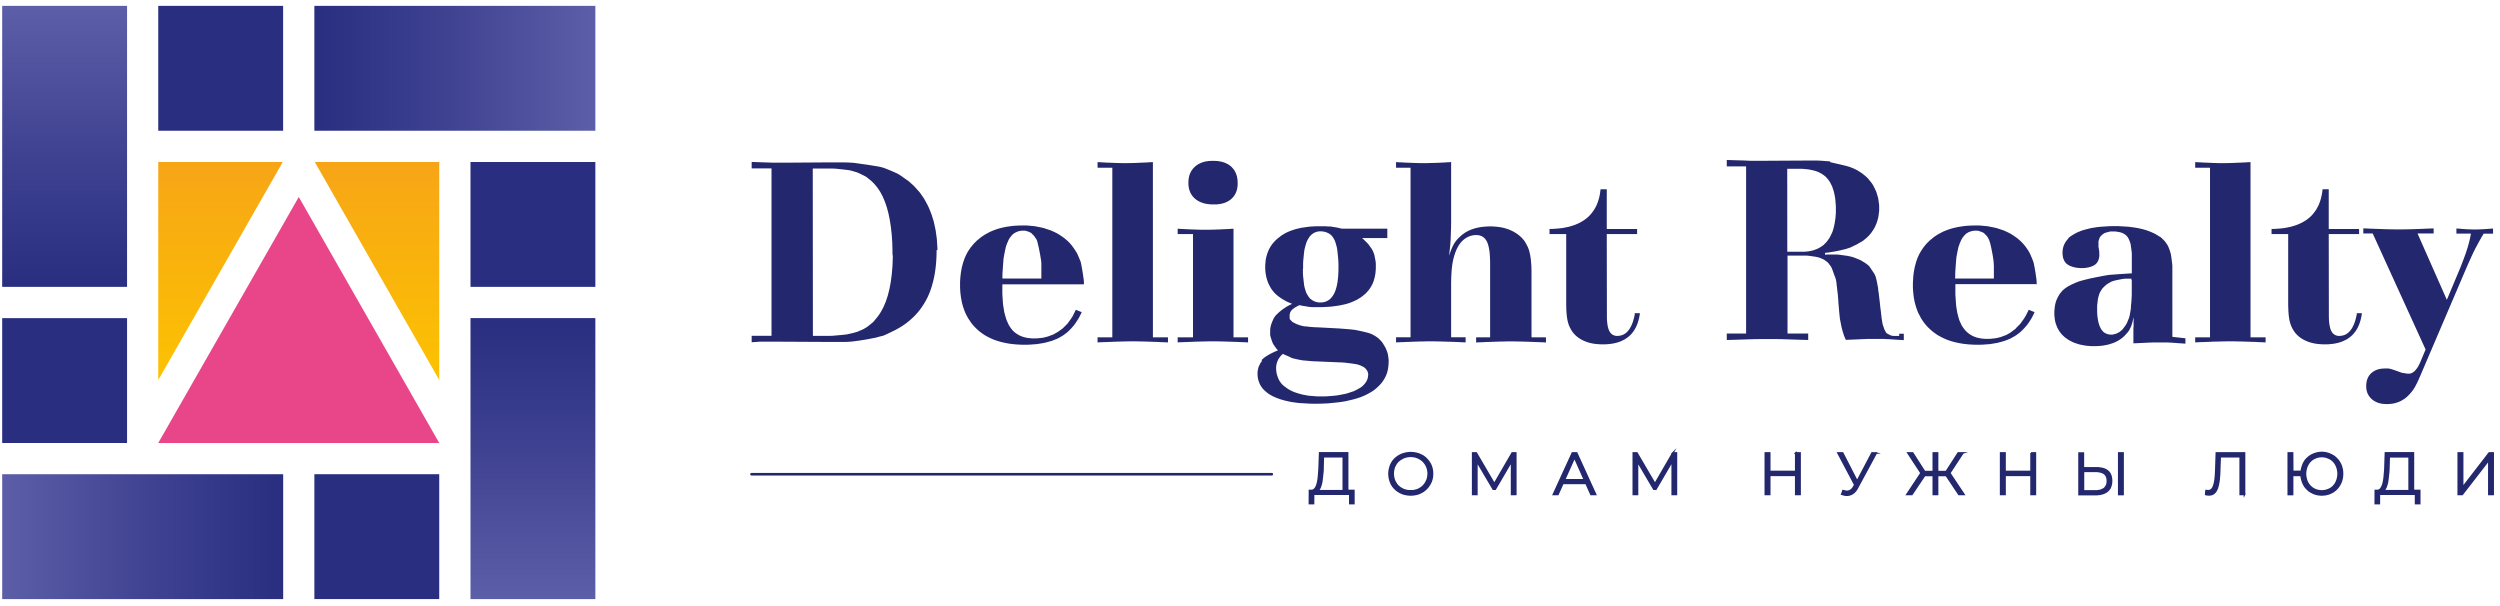 <svg width="388" height="94" fill="none" xmlns="http://www.w3.org/2000/svg"><path d="M24.56.91h19.38v19.38H24.56V.91ZM92.4 44.52V25.14H73.02v19.38H92.4ZM68.17 73.6H48.79v19.38h19.38V73.6Zm-48.45-4.85V49.37H.34v19.38h19.38Z" fill="#292E80"/><path d="M.34.91v43.61h19.38V.91H.34Z" fill="url(#a)"/><path d="M48.79.91H92.4v19.38H48.79V.91Z" fill="url(#b)"/><path d="M92.4 49.37H73.02v43.61H92.4V49.37Z" fill="url(#c)"/><path d="M.34 73.6v19.38h43.61V73.6H.34Z" fill="url(#d)"/><path d="m68.17 68.75-21.8-38.18-21.81 38.18h43.61Z" fill="#E94689"/><path d="M68.17 25.14H48.85l19.32 33.84V25.14Z" fill="url(#e)"/><path d="m24.56 58.98 15.7-27.49 3.63-6.35H24.56v33.84Z" fill="url(#f)"/><path d="M116.63 73.6h80.76" stroke="#23276D" stroke-width=".4" stroke-miterlimit="10" stroke-linecap="round" stroke-linejoin="round"/><path d="m386.78 35.47-.15.01-.15.02-.14.01-.15.01-.13.01-.14.01-.13.01-.13.01h-.12l-.12.01-.09.01-.14.01h-.08l-.08.01h-.16l-.07.01h-.22l-.06.01h-.78l-.08-.01h-.23l-.08-.01h-.16l-.09-.01h-.09l-.21-.01-.09-.01-.1-.01h-.09l-.1-.01-.1-.01h-.11l-.1-.01-.11-.01-.1-.01-.11-.01-.11-.01-.12-.01h-.11l-.16-.02h-.06v.79h2.25v.02l-.01.04-.01.04-.01.05-.01.04v.05l-.01.04-.01.05-.01.04-.01.05v.04l-.01.04-.01.05-.01.05-.01.04-.01.05-.01.04-.01.05-.01.05-.01.04-.01.05-.01.05-.02.05-.01.04-.01.05-.01.05-.01.05-.02.05-.01.04-.01.05-.01.05-.02.05-.01.05-.01.05-.02.05-.01.05-.01.05-.02.05-.01.05-.02.05-.01.05-.01.05-.02.05-.02.06-.01.05-.02.05-.01.05-.02.05-.02.06-.01.05-.02.05-.02.06-.01.05-.02.05-.02.06-.02.05-.01.06-.02.06-.02.05-.02.06-.02.06-.02.05-.02.06-.02.06-.02.06-.02.06-.02.06-.03.06-.02.06-.02.06-.02.06-.02.06-.03.07-.02.06-.02.06-.02.06-.03.07-.02.06-.03.07-.02.06-.03.07-.02.06-.03.07-.02.06-.03.07-.02.07-.03.07-.03.07-.02.07-.03.06-.03.07-.03.07-.02.08-.03.06-.03.08-.03.07-.03.07-.01.03-2.08 4.96-4.55-10.3h2.5v-.79l-.21.01-.21.01h-.21l-.21.02h-.2l-.21.01-.19.01-.2.01-.19.01h-.19l-.19.01-.18.01h-.18l-.18.01-.18.01-.39.01h-.17l-.16.01h-.3l-.15.01h-.42l-.12.01h-1.47l-.14-.01h-.44l-.15-.01h-.32l-.16-.01h-.17l-.33-.01-.18-.01-.18-.01h-.18l-.26-.01-.25-.01-.27-.01-.27-.01-.28-.01-.28-.01-.29-.02-.3-.01-.36-.01v.79h1.46l8.21 18.01-.79 1.88-.02.04-.03.08-.04.07-.03.07-.03.08-.04.06-.03.07-.04.07-.03.06-.03.07-.04.06-.04.06-.03.06-.04.05-.03.06-.04.05-.03.05-.04.05-.04.05-.03.05-.04.04-.04.05-.04.04-.03.04-.04.04-.04.04-.04.03-.04.04-.04.03-.03.03-.04.03-.04.03-.04.03-.04.02-.04.02-.04.02-.04.02-.04.02-.04.02-.04.01-.04.02-.05.01-.04.01-.04.01-.04.01h-.09l-.04.01h-.08l-.02-.01h-.16l-.02-.01h-.07l-.02-.01h-.05l-.02-.01h-.05l-.02-.01h-.02l-.03-.01h-.02l-.03-.01h-.04l-.03-.01h-.02l-.03-.01-.03-.01h-.02l-.03-.01H373l-.02-.01-.03-.01h-.02l-.03-.01-.03-.01h-.03l-.02-.01-.03-.01-.03-.01h-.03l-.03-.01-.03-.01-.03-.01-.02-.01-.14-.05-.12-.05-.13-.04-.11-.04-.09-.03-.08-.03-.08-.03-.08-.03-.07-.02-.07-.03-.06-.02-.08-.02-.07-.03-.07-.02-.07-.02-.05-.02-.05-.01-.04-.02-.05-.01-.04-.01-.04-.01-.04-.01-.03-.01-.03-.01-.03-.01h-.02l-.03-.01h-.03l-.01-.01h-.04l-.02-.01h-.1l-.01-.01h-.62l-.05.01h-.16l-.05.01h-.06l-.05.01-.05.01h-.05l-.05.01h-.05l-.05.01-.04.01-.05.01-.05.01-.05.01-.04.01-.05.02-.04.01-.05.01-.04.02-.05.01-.04.02-.05.01-.04.02-.04.02-.04.01-.05.02-.03.02-.04.02-.04.02-.04.02-.04.02-.04.03-.04.02-.04.02-.04.03-.03.02-.04.03-.03.02-.04.03-.04.03-.03.02-.03.03-.04.03-.03.03-.03.03-.03.03-.04.03-.03.04-.03.03-.03.03-.02.03-.03.04-.03.03-.03.03-.02.04-.03.04-.02.03-.03.04-.02.04-.02.03-.02.04-.03.04-.02.04-.02.04-.02.04-.01.04-.02.04-.02.04-.01.04-.02.04-.02.04-.01.05-.01.04-.02.05-.01.04-.01.05-.01.04-.01.05-.01.04-.01.05-.01.05-.01.05v.05l-.01.05v.04l-.01.05-.01.05v.21l-.01.05v.06l.01.05v.2l.01.05v.05l.01.05.01.04v.05l.01.05.01.05.01.04.01.05.01.04.01.05.01.04.02.05.01.04.02.05.01.04.02.04.01.04.02.05.02.04.02.04.02.04.02.04.02.04.03.04.02.04.02.04.03.03.02.04.03.04.02.04.03.03.03.04.03.04.03.03.03.04.03.03.03.03.03.04.04.03.03.04.04.03.03.03.04.03.03.03.04.04.04.02.04.03.04.03.04.03.04.03.04.02.04.03.04.02.04.03.04.02.05.02.04.03.04.02.05.02.04.02.05.02.04.02.05.02.05.02.04.01.05.02.05.02.05.01.05.02.05.01.05.01.05.01.05.02.05.01.05.01.06.01.05.01.05.01.06.01h.05l.06.01.05.01h.12l.05.01h.06l.06.01h.47l.08-.01.08-.01h.07l.07-.01.08-.01h.07l.07-.01.08-.01.07-.02.07-.01.07-.01.07-.02.07-.01.07-.02.07-.02.06-.02.07-.02.07-.02.06-.02.07-.02.07-.03.06-.02.07-.03.06-.03.06-.02.07-.03.06-.03.06-.03.06-.03.07-.04.05-.03.06-.04.06-.03.06-.04.06-.04.06-.04.06-.04.06-.03.05-.05.06-.04.05-.04.06-.05.05-.04.06-.05.05-.05.03-.02.02-.02.02-.03.03-.02.02-.02.03-.03.02-.02.02-.02.02-.02.03-.03.02-.02.02-.02.02-.03.03-.02.02-.02.02-.03.02-.02.03-.02.02-.03.02-.02.02-.03.02-.02.02-.02.02-.03.02-.02.02-.03.02-.02.02-.02.02-.03.02-.02.02-.03.02-.02.02-.03.02-.02.02-.03.02-.02.02-.03.02-.02.02-.03.01-.02.02-.03.02-.02.02-.03.02-.02.01-.03.02-.02.02-.03.02-.03.02-.02.01-.03.02-.03.02-.02.01-.03.02-.03.02-.03.02-.03.02-.03.02-.04.01-.03.02-.03.02-.03.02-.04.02-.03.02-.04.02-.03.02-.04.02-.04.02-.04.02-.04.02-.04.02-.04.02-.04.02-.04.02-.04.02-.04.02-.04.03-.05.02-.04.02-.05.02-.04.02-.05.02-.05.03-.05.02-.04.02-.05.02-.05.03-.05.02-.05.02-.05.02-.06.03-.05.02-.05.02-.06.03-.05.02-.06.03-.05.02-.05 7.25-16.96.06-.13.04-.08.03-.08.03-.08.03-.07.04-.08.03-.07.03-.07.04-.08.03-.07.03-.07.03-.07.04-.07.03-.07.03-.07.03-.07.03-.07.03-.06.03-.07.03-.06.03-.07.03-.07.03-.06.03-.06.03-.06.03-.06.03-.06.02-.06.03-.06.03-.06.03-.06.02-.06.03-.05.03-.06.03-.05.02-.06.03-.05.03-.05.02-.05.03-.06.03-.05.02-.05.02-.05.03-.05.02-.04.03-.05.02-.05.05-.09.05-.09.05-.09.05-.09.05-.09.04-.09.05-.09.05-.09.05-.09.05-.09.05-.09.05-.09.05-.09.05-.09.05-.08.05-.09.05-.09.05-.09.05-.09.05-.08.06-.09.05-.09.05-.08.05-.09.03-.04v-.01h1.46v-.79l-.16.01Zm-21 13.27-.03.14-.03.13-.03.14-.03.13-.03.13-.03.12-.04.12-.03.12-.04.12-.04.11-.04.11-.04.11-.04.11-.05.1-.04.1-.05.09-.05.1-.04.09-.05.08-.05.09-.06.08-.05.08-.06.07-.05.07-.06.07-.06.07-.06.06-.06.06-.06.06-.06.06-.07.05-.07.05-.06.04-.07.05-.07.04-.07.03-.08.04-.07.03-.07.03-.08.02-.08.02-.08.02-.08.02-.08.01-.08.01-.09.01-.08.01h-.19l-.04-.01h-.06l-.03-.01h-.03l-.04-.01h-.03l-.03-.01-.03-.01-.02-.01h-.04l-.02-.01-.03-.01-.03-.01-.03-.01-.02-.02-.03-.01-.03-.01-.02-.02-.03-.01-.03-.01-.02-.02-.03-.01-.02-.02-.02-.02-.03-.02-.02-.02-.03-.02-.02-.02-.02-.01-.02-.03-.02-.02-.03-.02-.02-.02-.02-.03-.02-.02-.02-.03-.02-.02-.02-.03-.01-.03-.02-.02-.02-.03-.02-.03-.01-.03-.02-.03-.02-.03-.01-.03-.02-.03-.01-.04-.02-.03-.01-.03-.02-.04-.01-.03-.02-.04-.01-.04-.01-.04-.02-.04-.01-.04-.01-.04-.01-.04-.01-.04-.01-.04-.01-.05-.02-.04v-.05l-.01-.04-.01-.05-.01-.05-.01-.04-.01-.06-.01-.04-.01-.05v-.06l-.01-.05-.01-.05v-.06l-.01-.05-.01-.05v-.06l-.01-.06v-.06l-.01-.05v-.12l-.01-.07v-.25l-.01-.06V36.33h4.71v-.79h-4.71v-6.17h-.96v.04l-.03.24-.03.24-.04.24-.05.23-.05.23-.05.22-.07.21-.06.22-.08.2-.07.2-.09.2-.09.19-.1.18-.1.18-.1.18-.12.17-.12.16-.12.16-.13.16-.13.15-.14.15-.15.14-.15.13-.16.13-.16.13-.17.12-.18.11-.18.11-.19.11-.19.1-.19.09-.21.09-.21.09-.21.08-.22.07-.23.07-.23.07-.24.06-.24.05-.25.05-.25.05-.26.04-.27.03-.27.03-.28.02-.28.02-.29.02-.29.01h-.2v.79h2.58v11.09l.01.07v.27l.01.07v.2l.01.06v.19l.01.06v.06l.01.06v.12l.01.06.01.05v.12l.01.05.01.06v.05l.01.05v.05l.01.06.01.05.01.05v.04l.01.06v.04l.01.05.01.05.01.04.01.05.01.04v.04l.01.05.01.04.01.04.01.04.01.04.01.04.01.04.01.04.01.04.01.04.01.04.01.04.02.04.01.03.01.04.01.04.02.04.01.04.01.04.02.03.01.04.02.04.01.04.02.03.01.04.02.04.01.04.02.03.02.04.01.03.02.04.02.04.02.03.01.04.02.03.02.04.02.03.02.04.02.03.02.04.02.03.02.04.02.03.02.03.02.04.03.03.02.04.02.03.02.03.03.03.02.04.02.03.03.03.02.04.04.04.02.03.04.04.03.04.03.03.03.04.03.03.03.04.04.03.03.03.03.04.04.03.03.03.04.04.03.03.04.03.04.03.03.03.04.03.04.03.03.03.04.03.04.03.04.03.04.03.04.03.04.02.04.03.04.03.04.02.04.03.05.02.04.03.04.02.04.03.05.02.04.03.05.02.04.02.05.03.04.02.05.02.05.02.04.02.05.02.05.02.05.02.04.02.05.02.05.02.05.02.05.02.05.02.05.01.05.02.05.02.05.02.06.01.05.02.05.01.05.02.06.01.05.01.06.02.05.01.05.01.06.01.05.02.06.01.06.01.05.01.06.01.05.01.06.01.06.01.06.01h.06l.05.01.06.01.06.01h.06l.06.01h.06l.06.01h.06l.07.01h.06l.06.01h.12l.07.01h.65l.2-.01.2-.01.19-.02.2-.02.18-.02.19-.03.18-.03.18-.04.17-.04.17-.04.16-.05.16-.05.16-.06.15-.06.15-.07.15-.07.14-.07.14-.07.14-.08.13-.09.12-.09.13-.09.12-.1.11-.1.11-.1.12-.11.1-.12.1-.11.09-.13.1-.12.09-.13.08-.13.09-.14.08-.14.07-.15.07-.15.07-.15.06-.16.06-.16.05-.17.06-.17.04-.17.05-.18.04-.18.04-.19.03-.19.03-.19.01-.09h-.79l-.02.11Zm-16.5 3.61V25.16l-.23.01-.23.01-.23.02-.22.01-.21.01-.21.01-.21.01-.19.01h-.2l-.14.01-.14.01h-.14l-.13.01-.22.01h-.13l-.12.01h-.24l-.12.01h-.33l-.1.01h-1.14l-.11-.01h-.33l-.11-.01h-.24l-.13-.01h-.12l-.13-.01-.23-.01h-.13l-.14-.01-.14-.01h-.15l-.14-.01h-.15l-.15-.01-.16-.01-.16-.01-.15-.01-.22-.01-.22-.01-.23-.01-.17-.01v.87h2.3v26.32h-2.3v.79l.3-.02.29-.01.28-.01.28-.01.27-.01.26-.01.26-.01.25-.01.25-.01.24-.01.23-.01.23-.01h.27l.21-.01h.16l.15-.01h.29l.14-.01h.4l.12-.01h1.21l.14.01h.27l.15.01h.45l.15.01h.16l.16.01h.17l.22.01.23.01h.24l.24.02h.25l.26.01.26.01.27.02.28.01.28.01.29.01.29.02h.08v-.79h-2.34Zm-12.13-.05V41.28l-.01-.09v-.08l-.01-.09-.01-.08-.01-.08-.01-.08-.01-.08-.01-.08-.01-.08-.01-.08-.01-.08-.01-.08-.01-.07-.01-.07-.01-.07-.01-.08-.01-.07-.01-.07-.01-.07-.01-.07-.02-.07-.01-.07-.01-.07-.01-.07-.02-.07-.01-.06-.02-.06-.02-.06-.01-.06-.02-.06-.02-.06-.02-.06-.02-.06-.02-.06-.02-.06-.02-.06-.02-.05-.02-.05-.02-.05-.02-.05-.02-.05-.02-.05-.02-.05-.02-.05-.02-.05-.02-.05-.03-.05-.02-.05-.03-.05-.03-.05-.03-.05-.03-.04-.03-.05-.03-.04-.03-.05-.03-.04-.03-.04-.03-.05-.03-.04-.03-.04-.03-.04-.03-.04-.03-.04-.04-.04-.03-.04-.04-.04-.04-.04-.04-.04-.04-.04-.04-.04-.04-.04-.04-.04-.04-.04-.04-.04-.04-.04-.04-.04-.04-.04-.04-.03-.04-.04-.05-.03-.05-.03-.05-.03-.05-.03-.05-.03-.05-.03-.05-.03-.05-.03-.06-.04-.1-.06-.1-.06-.1-.06-.1-.06-.11-.06-.11-.05-.11-.05-.11-.05-.11-.05-.11-.05-.12-.05-.12-.05-.12-.04-.12-.05-.12-.04-.12-.04-.13-.04-.13-.04-.13-.04-.13-.03-.13-.04-.13-.03-.13-.03-.14-.03-.14-.03-.14-.03-.14-.03-.15-.02-.14-.03-.15-.02-.15-.02-.15-.02-.15-.02-.16-.02-.16-.02-.16-.02-.16-.01-.16-.01-.16-.01-.16-.01-.17-.01-.17-.01-.17-.01-.17-.01-.17-.01h-1.17l-.15.01h-.15l-.15.01-.15.01-.15.01-.15.01-.15.01-.15.01-.14.01-.14.01-.14.01-.14.01-.14.02-.14.01-.14.02-.13.02-.13.02-.13.02-.13.02-.13.02-.13.02-.12.02-.12.03-.12.03-.12.03-.12.03-.12.03-.12.03-.11.03-.11.03-.11.03-.11.03-.11.03-.1.03-.11.04-.1.04-.1.04-.1.04-.1.04-.1.04-.1.04-.09.04-.09.04-.09.05-.09.05-.09.05-.09.05-.09.05-.08.05-.08.05-.08.05-.08.05-.08.05-.07.05-.07.05-.07.05-.07.06-.07.05-.07.06-.06.06.05.02-.06.06-.06.06-.05.06-.05.06-.05.06-.05.06-.05.06-.05.07-.04.07-.04.07-.04.07-.04.07-.04.07-.03.07-.03.07-.03.07-.03.07-.02.07-.03.08-.02.07-.02.07-.02.08-.02.08-.01.08-.01.08-.01.08-.01.08-.01.08-.01.08v.33l.01.09.01.09.01.09.01.09.01.08.02.08.02.08.02.08.03.08.02.07.03.07.03.07.03.07.04.07.04.07.04.06.04.06.05.06.05.06.05.06.05.05.06.05.06.05.06.04.06.04.07.04.07.04.07.04.07.04.08.03.08.03.08.03.09.03.09.03.09.03.09.03.09.02.1.02.1.02.1.02.11.02.11.01.11.01.11.01.11.01.12.01h.46l.11-.01.1-.01.1-.01.1-.01.1-.02.09-.02.09-.01.09-.02.09-.02.08-.02.09-.02.08-.03.08-.03.08-.03.07-.03.07-.03.07-.03.07-.03.07-.04.06-.04.06-.04.06-.04.06-.04.05-.05.05-.05.05-.05.04-.05.04-.05.04-.05.04-.06.04-.06.03-.06.03-.06.03-.07.02-.07.03-.07.02-.07.02-.07.02-.07.01-.07.02-.08.01-.08.01-.08.01-.08V39l-.01-.06-.01-.06-.01-.06-.01-.06-.01-.06-.01-.06-.01-.06-.01-.06-.01-.05v-.01l-.01-.03v-.03l-.01-.02v-.03l-.01-.03v-.88l.01-.03.01-.03.01-.03.01-.03.01-.03.01-.03.01-.03.01-.03.01-.03.01-.03.01-.03.01-.03.01-.03.01-.03.01-.03.01-.02.01-.03.01-.02.01-.03.01-.03.02-.03.01-.03.02-.03.02-.02.02-.02.02-.03.02-.02.02-.03.02-.02.02-.02.02-.02.02-.02.02-.02.02-.02.02-.02.02-.02.02-.02.02-.02.03-.02.03-.02.02-.02.02-.02.03-.02.03-.02.02-.02.03-.02.03-.02.03-.02.03-.02.03-.02.03-.02.03-.01.03-.02.03-.01.03-.01.03-.01.03-.01.03-.01.03-.01.03-.01.03-.01.03-.01.03-.01.04-.01.03-.01.03-.01.04-.01.04-.01.04-.01.04-.01.04-.01.04-.01.04-.01.04-.01.04-.01.04-.01.04-.01h.04l.04-.01h.76l.07.01.06.01.06.01.06.01.06.01.06.01.06.01.06.01.06.01.06.01.05.01.05.01.05.02.05.01.05.02.05.01.05.02.05.02.05.02.04.02.05.02.04.02.05.02.04.02.04.03.04.02.04.02.04.03.04.03.04.03.04.03.04.03.03.03.03.03.03.03.03.03.03.03.03.03.03.03.03.03.03.04.02.04.03.04.03.04.02.04.02.04.02.04.03.04.02.04.02.05.02.04.02.05.02.05.02.05.02.05.02.05.02.05.02.06.02.06.02.06.02.06.02.06.02.06.02.06.01.07.01.07.01.07.01.07.01.07.01.07.01.07.01.07.01.07.01.08.01.08.01.08.01.08.01.08.01.08.01.08.01.08.01.09v.09l.01.09v3l-.16.01-.16.01-.16.01-.16.01-.15.01-.16.01-.15.01-.15.01-.15.01-.15.01-.14.01-.15.01-.14.01-.14.01-.14.01-.14.01-.13.01-.13.01-.13.01-.13.01-.13.01-.13.01-.12.01-.12.01h-.06l-.06.01-.06.01-.06.01-.06.01-.06.01-.06.01-.06.01-.06.01-.06.01-.06.01-.06.01-.05.01-.06.01-.05.01-.06.01-.05.01-.05.01-.05.01-.05.01-.05.01-.05.01-.05.01-.05.01-.05.01-.05.01-.05.01-.05.01-.05.01-.05.01-.05.01-.05.01-.05.01-.05.01-.05.01-.05.01-.05.01-.05.01-.05.01-.05.01-.05.01-.05.01-.05.01-.04.01-.05.01-.05.01-.05.01-.23.05-.13.02-.13.03-.13.03-.13.03-.12.03-.12.03-.12.03-.12.03-.12.03-.12.03-.11.03-.11.03-.11.03-.11.03-.11.03-.11.03-.1.03-.1.03-.1.04-.1.04-.1.04-.1.04-.1.04-.09.04-.09.04-.09.04-.09.04-.09.04-.09.04-.09.04-.08.04-.08.04-.08.04-.08.05-.08.04-.08.04-.07.04-.08.05-.07.05-.07.04-.07.05-.07.05-.07.05-.07.05-.06.05-.06.05-.06.05-.06.05-.06.05-.05.05-.06.06-.05.06-.05.06-.05.06-.05.06-.05.06-.05.06-.04.06-.05.06-.04.06-.04.07-.04.07-.04.07-.04.07-.04.07-.04.07-.04.07-.03.07-.03.07-.04.07-.03.07-.03.07-.03.08-.03.07-.03.08-.03.08-.02.08-.02.08-.02.08-.02.08-.02.09-.02.08-.01.09-.02.09-.01.08-.01.09-.01.09-.01.09-.01.09-.01.09-.01.09-.01.09-.01.09v.59l.01.1.01.1.01.09.01.09.01.09.01.09.01.09.01.09.02.09.02.09.02.09.02.09.02.09.02.08.03.08.03.08.03.08.03.08.03.08.03.08.03.08.03.08.04.08.04.08.04.07.04.07.04.07.04.07.04.07.04.07.05.07.05.07.05.07.05.06.05.07.05.07.06.07.06.06.06.06.06.06.06.06.06.06.07.06.06.06.07.06.07.06.07.05.07.05.07.05.07.05.07.05.07.05.08.05.08.05.08.04.08.05.08.04.08.04.08.04.08.04.08.04.09.04.09.04.09.04.09.03.09.03.09.03.09.03.09.03.09.03.1.03.1.03.1.03.1.02.1.02.1.02.1.02.1.02.1.02.11.02.1.02.11.01.11.02.11.01.11.01.11.01.11.01.11.01.12.01.12.01h.72l.12-.01h.12l.12-.01.12-.01.11-.01.11-.01.11-.01.11-.01.11-.01.11-.02.11-.02.11-.02.1-.02.11-.02.1-.02.1-.02.1-.02.1-.03.1-.03.1-.03.09-.03.1-.03.09-.03.09-.03.09-.03.09-.03.09-.04.09-.04.09-.04.08-.04.08-.04.08-.04.08-.04.08-.04.08-.05.08-.05.08-.05.08-.05.08-.05.07-.05.07-.05.07-.05.07-.06.07-.06.07-.06.07-.06.03-.03.03-.02.02-.02.02-.02.02-.02.02-.02.02-.02.02-.02.02-.02.02-.02.02-.03.02-.02.02-.02.02-.02.02-.02.02-.03.02-.02.02-.02.02-.03.02-.02.02-.02.02-.02.02-.02.02-.02.02-.02.02-.02.02-.03.02-.02.02-.02.02-.02.02-.03.02-.03.02-.03.02-.02.02-.03.02-.03.02-.03.02-.02.02-.03.02-.03.02-.03.02-.03.02-.02.02-.03.01-.03.01-.03.02-.02.01-.03.01-.03.02-.03.01-.03.02-.03.02-.03.01-.03.01-.03.02-.03.01-.03.02-.03.01-.03.01-.03.01-.03.02-.03.02-.03.01-.03.01-.03.01-.03.01-.03.01-.03.01-.04.02-.04.01-.04.02-.04.01-.04.01-.04.01-.04.02-.04.01-.04.01-.04.01-.04.01-.04.02-.04.01-.04.01-.04.01-.04.01-.05.01-.04.01-.05.01-.05.01-.05.01-.05.01-.05.01-.05.02-.05.01-.05.01-.05.01-.05.02-.05v1.38l-.01.07v.06l-.01.06v.06l-.01.05v2.36h.01l.24-.01.23-.01.23-.01.22-.01.22-.01.21-.01.2-.01.2-.01.19-.01.18-.01.18-.01.17-.01h.13l.13-.01h.13l.12-.01h2.19l.14.01h.14l.15.01.15.01h.12l.12.01.13.01.13.01.13.01.13.01.13.01.13.01.13.01.14.01.14.01.14.01.14.01.14.01.14.01.15.01.15.01h.03v-.83l-2.06-.23Zm-6.3-8.83v2.28l-.01.12v.12l-.01.11v.11l-.01.11-.01.11v.16l-.01.11-.01.1-.01.1-.01.1-.01.1-.01.09-.01.09-.01.09v.13l-.01.04v.08l-.01.04v.16l-.01.04v.08l-.01.04v.04l-.01.04v.04l-.01.03-.01.03v.03l-.01.03v.03l-.01.03-.01.03v.03l-.01.03-.01.03v.06l-.01.03-.01.06-.01.06-.01.06-.01.06-.01.06-.01.06-.01.06-.02.06-.01.06-.02.06-.01.06-.02.06-.02.06-.02.06-.02.06-.02.05-.02.05-.02.05-.02.05-.02.05-.02.05-.02.05-.02.05-.02.05-.02.05-.02.05-.02.05-.02.05-.02.05-.02.05-.03.05-.03.04-.02.05-.03.05-.03.04-.02.05-.03.04-.03.04-.03.05-.03.04-.03.04-.03.04-.03.04-.03.04-.03.04-.03.04-.03.04-.03.04-.03.04-.03.04-.03.04-.03.04-.03.04-.03.03-.03.04-.04.03-.03.03-.04.03-.03.03-.04.03-.03.03-.04.03-.04.03-.03.03-.04.03-.04.03-.04.03-.04.03-.04.02-.04.02-.04.02-.04.02-.04.02-.04.02-.04.02-.04.02-.04.02-.04.02-.04.02-.04.01-.04.02-.04.01-.04.01-.04.01-.04.01-.04.01-.04.01-.04.01-.04.01-.04.01-.04.01-.04.01-.04.01-.04.01h-.32l-.08-.01-.08-.01-.08-.01-.08-.02-.08-.02-.07-.02-.07-.02-.07-.03-.07-.03-.07-.03-.07-.04-.07-.04-.06-.04-.06-.04-.06-.05-.06-.05-.05-.06-.05-.06-.05-.06-.05-.06-.05-.07-.05-.07-.05-.07-.04-.08-.04-.08-.04-.09-.04-.08-.04-.09-.03-.09-.04-.1-.03-.1-.03-.1-.03-.11-.03-.11-.03-.11-.02-.12-.02-.12-.02-.12-.02-.12-.02-.13-.01-.13-.02-.13-.01-.14-.01-.14-.01-.15-.01-.14v-1l.01-.09.01-.09.01-.09.01-.08.01-.09.01-.08.01-.08.01-.08.01-.08.01-.08.01-.08.01-.08.01-.07.02-.07.01-.07.02-.07.02-.07.02-.07.02-.07.02-.07.02-.07.02-.06.02-.07.02-.06.02-.06.02-.06.03-.06.03-.06.03-.06.03-.05.03-.05.03-.05.03-.05.03-.05.03-.05.03-.05.03-.04.03-.05.03-.04.03-.05.03-.04.04-.04.04-.04.04-.04.03-.03.03-.03.03-.03.03-.03.03-.03.03-.03.03-.03.03-.03.03-.02.03-.03.03-.02.03-.03.03-.03.03-.03.03-.03.03-.02.03-.02.03-.03.03-.02.03-.02.03-.02.03-.02.03-.02.03-.02.03-.02.03-.02.03-.02.04-.02.04-.02.03-.02.04-.02.03-.02.04-.02.04-.02.03-.02.04-.02.04-.02.04-.02.04-.02.04-.02.04-.02.04-.02.04-.01.04-.01.04-.02.04-.01.04-.02.04-.01.04-.01.04-.01.04-.01.04-.01.04-.01.04-.01.04-.01.04-.01.04-.01.04-.01.04-.01.05-.01.04-.01.05-.01.05-.01.05-.01.05-.01.05-.01.05-.01.05-.01.05-.01.05-.01.05-.01.05-.01.05-.01.05-.01.05-.01.05-.01.05-.01.06-.01.06-.01.06-.01h.06l.06-.01.06-.01h.06l.06-.01h.96v.23h.06Zm-14.76.66v-.38l-.01-.07-.01-.07v-.07l-.01-.07v-.07l-.01-.07-.01-.07-.01-.07-.01-.07-.01-.07-.01-.07-.01-.07-.01-.07-.01-.07-.01-.07-.01-.07-.01-.07-.01-.06-.01-.06-.01-.06-.01-.06-.01-.06-.01-.06-.01-.06-.01-.06-.01-.06-.01-.06-.01-.06-.01-.06-.01-.06-.01-.06-.01-.05-.01-.05-.01-.05-.01-.05-.01-.05-.01-.05-.01-.05-.01-.05-.01-.05-.01-.05-.01-.05-.01-.05-.01-.05-.01-.05-.01-.05-.01-.05-.01-.05-.02-.05-.01-.05-.01-.04-.01-.05-.01-.05-.02-.05-.02-.04-.02-.05-.02-.05-.01-.04-.02-.05-.02-.05-.02-.05-.02-.05-.02-.05-.02-.05-.02-.05-.02-.05-.02-.05-.02-.04-.02-.05-.02-.04-.02-.05-.02-.05-.02-.05-.02-.04-.02-.05-.02-.05-.02-.05-.02-.04-.02-.05-.03-.04-.02-.05-.02-.05-.03-.04-.02-.05-.03-.04-.02-.05-.03-.04-.03-.05-.03-.05-.03-.05-.03-.05-.03-.04-.03-.05-.05-.08-.05-.07-.05-.07-.05-.07-.05-.07-.05-.07-.05-.07-.05-.07-.06-.07-.06-.07-.06-.07-.06-.07-.06-.07-.06-.07-.06-.07-.06-.06-.06-.06-.06-.06-.07-.06-.06-.06-.06-.06-.07-.06-.07-.06-.07-.06-.07-.06-.07-.06-.07-.06-.07-.05-.07-.05-.07-.05-.07-.05-.07-.05-.07-.05-.07-.05-.07-.05-.08-.05-.08-.05-.08-.05-.08-.05-.08-.05-.08-.05-.08-.05-.08-.04-.08-.04-.08-.04-.08-.04-.08-.04-.09-.04-.09-.04-.08-.04-.09-.04-.09-.04-.09-.04-.09-.04-.09-.03-.09-.03-.09-.03-.09-.03-.09-.03-.09-.03-.09-.03-.09-.03-.09-.03-.09-.03-.1-.03-.09-.03-.09-.02-.1-.03-.1-.02-.1-.02-.1-.02-.1-.02-.1-.02-.1-.02-.1-.02-.1-.02-.1-.02-.1-.02-.1-.02-.1-.02-.11-.01-.1-.01-.1-.01-.1-.01-.11-.01-.1-.01-.1-.01-.11-.01-.11-.01-.11-.01-.11-.01-.11-.01h-.87l-.19.01h-.18l-.18.01-.18.01-.18.01-.18.01-.18.02-.17.02-.17.02-.17.02-.17.03-.17.02-.17.03-.16.03-.16.03-.16.04-.16.03-.16.04-.15.04-.15.04-.15.04-.15.05-.15.05-.15.05-.15.05-.14.06-.14.05-.14.06-.14.06-.14.06-.13.07-.13.07-.13.07-.13.07-.13.07-.13.07-.12.08-.12.08-.12.08-.12.08-.12.09-.11.09-.11.09-.11.09-.11.09-.11.09-.11.09-.1.1-.1.1-.1.1-.1.1-.1.11-.09.1-.09.11-.09.11-.09.11-.08.11-.08.11-.08.12-.08.12-.08.12-.08.12-.07.12-.07.12-.07.13-.07.13-.06.13-.06.13-.06.13-.06.13-.05.14-.05.14-.05.14-.05.14-.04.14-.04.14-.04.15-.04.15-.04.15-.04.15-.03.15-.03.16-.03.16-.03.16-.03.16-.02.16-.02.17-.02.16-.02.17-.01.17-.01.17-.01.17-.01.17-.01.18-.01.18v.71l.01.18.01.18.01.17.02.17.01.17.02.17.02.16.02.17.02.16.03.16.03.16.03.16.03.16.04.15.04.15.04.15.04.15.04.15.05.15.05.14.05.14.05.14.05.14.06.14.06.14.06.13.07.13.07.13.07.13.07.13.07.13.07.13.08.12.08.12.08.12.08.12.09.12.09.12.09.11.09.11.09.11.1.11.1.11.1.1.11.1.1.1.11.1.11.1.11.1.11.09.11.09.12.09.12.09.12.08.12.09.12.08.13.08.13.08.13.07.13.07.13.07.14.07.14.07.14.07.14.06.14.06.14.06.14.06.15.05.15.05.15.05.15.05.15.04.16.05.16.04.16.04.16.04.17.03.16.04.17.03.17.03.17.03.17.03.17.02.18.02.18.02.18.02.18.02.18.01.18.01.19.01.19.01.19.01h.97l.13-.01h.14l.13-.01.13-.01.13-.01.13-.01.13-.01.13-.01.13-.01.13-.01.12-.01.12-.02.12-.02.12-.02.12-.02.12-.02.12-.02.12-.02.12-.02.11-.02.11-.02.11-.03.11-.03.11-.03.11-.03.11-.03.1-.03.11-.03.1-.03.1-.03.1-.03.1-.03.1-.04.1-.04.1-.04.1-.04.1-.04.1-.04.09-.04.09-.04.09-.04.09-.05.09-.05.09-.05.09-.05.08-.05.09-.05.09-.05.08-.05.08-.05.08-.05.08-.06.08-.06.08-.06.08-.06.08-.06.08-.06.08-.06.08-.07.07-.07.08-.07.07-.07.07-.07.07-.07.07-.07.07-.07.07-.07.07-.08.07-.08.07-.08.07-.08.07-.08.07-.08.07-.09.06-.09.07-.08.06-.09.06-.09.06-.09.06-.09.06-.09.06-.09.06-.1.06-.09.06-.1.05-.1.06-.1.05-.1.05-.1.05-.1.05-.1.05-.1.05-.11.05-.11.02-.04-.92-.37-.02.06-.04.09-.04.08-.04.08-.04.08-.04.08-.04.08-.04.08-.04.08-.04.08-.04.08-.05.08-.05.08-.04.08-.05.08-.04.07-.05.08-.05.07-.05.07-.05.07-.05.07-.05.07-.05.07-.05.07-.05.07-.05.07-.05.07-.05.07-.06.07-.06.06-.05.06-.06.06-.06.06-.06.06-.06.06-.06.06-.06.06-.06.06-.06.06-.06.06-.07.11-.07.05-.06.05-.07.05-.07.05-.07.05-.07.05-.06.05-.07.05-.07.05-.07.05-.07.05-.05.05-.07.04-.07.04-.07.04-.07.04-.07.04-.07.04-.07.04-.07.04-.08.04-.07.03-.07.03-.08.03-.08.03-.08.03-.08.03-.08.03-.08.03-.08.03-.08.03-.08.03-.08.02-.08.02-.08.02-.08.02-.08.02-.08.02-.09.02-.08.02-.09.02-.08.01-.08.01-.08.01-.09.01-.09.01-.09.01-.09.01-.09.01-.09.01-.09.01h-.09l-.09.01h-.66l-.1-.01-.1-.01-.1-.01-.1-.01-.1-.01-.09-.01-.09-.01-.09-.02-.09-.02-.09-.02-.09-.02-.09-.02-.09-.02-.09-.02-.08-.03-.08-.03-.08-.03-.08-.03-.08-.03-.08-.03-.08-.04-.08-.04-.08-.04-.07-.04-.07-.04-.07-.04-.07-.04-.07-.05-.07-.05-.07-.05-.07-.05-.06-.05-.06-.05-.06-.05-.06-.06-.06-.06-.06-.06-.06-.06-.06-.06-.06-.06-.05-.07-.05-.07-.06-.07-.05-.07-.05-.07-.05-.07-.05-.07-.05-.08-.05-.08-.05-.08-.04-.08-.04-.08-.04-.09-.04-.09-.04-.09-.04-.09-.04-.09-.04-.09-.04-.09-.03-.1-.03-.1-.03-.1-.03-.1-.03-.11-.03-.1-.03-.11-.02-.11-.03-.11-.03-.11-.03-.11-.02-.12-.02-.12-.02-.12-.02-.12-.02-.13-.02-.12-.02-.13-.02-.13-.02-.13-.01-.13-.01-.14-.01-.14-.01-.14-.01-.14-.01-.14-.01-.14-.01-.15-.01-.15-.01-.15-.01-.15-.01-.15v-1.61h12.66v.06Zm-12.64-1.03v-.61l.01-.15v-.15l.01-.14.01-.14.01-.14.01-.14.01-.14.01-.14.01-.13.01-.13.01-.13.01-.13.01-.13.01-.13.01-.12.01-.12.01-.12.01-.12.02-.12.01-.11.02-.11.02-.11.02-.11.02-.11.02-.1.02-.1.02-.1.02-.1.02-.1.02-.1.02-.1.02-.09.02-.09.02-.09.02-.09.03-.09.03-.08.03-.08.03-.08.02-.08.03-.08.03-.08.03-.07.03-.07.03-.07.03-.07.03-.07.03-.07.03-.07.03-.06.03-.06.04-.06.03-.06.04-.06.03-.06.04-.06.04-.05.04-.05.04-.05.04-.05.04-.05.04-.05.04-.05.04-.04.04-.04.04-.04.04-.04.04-.04.05-.04.04-.04.05-.03.04-.03.05-.03.05-.03.05-.03.05-.03.05-.03.05-.02.05-.02.05-.02.06-.02.05-.02.05-.02.05-.02.06-.02.06-.01.06-.02.06-.01.06-.01.06-.01.06-.01.06-.01.06-.01h.5l.03.01h.06l.03.01.03.01h.03l.03.01.03.01.03.01.03.01.03.01.02.01.03.01.03.01.02.01.03.01.03.01.03.01.02.01.03.01.03.01.02.01.03.01.03.01.03.01.02.01.02.01.02.01.02.01.03.01.02.01.02.01.02.01.02.01.02.02.02.01.02.01.02.01.02.01.02.02.02.02.02.02.02.02.02.02.02.02.02.02.02.02.02.02.02.02.02.02.02.02.02.02.02.02.02.02.02.02.02.02.02.02.02.02.02.02.02.02.02.03.02.02.02.03.02.02.02.03.02.03.02.03.02.03.02.03.01.03.02.03.02.03.02.03.01.03.02.03.01.03.02.03.02.03.01.03.01.03.02.03.02.03.01.03.01.03.01.03.01.03.01.03.01.03.01.03.01.04.02.03.01.04.01.03.01.04.01.04.02.04.01.04.01.04.01.04.01.04.01.04.01.04.01.04.01.04.01.04.01.04.01.04.01.04.01.04.01.04.01.05.01.04.01.04.01.05.01.04.01.05.01.04.01.05.01.05.01.05.01.05.01.05.01.05.01.05.01.05.01.05.01.05.01.05.01.05.01.05.01.05.01.05.01.05.01.05.01.06.01.05.01.05.01.06.01.06.01.06.01.06.01.06.01.06.01.06.01.06.01.06.01.06.01.06v.06l.01.06.01.06.01.06.01.06v.07l.01.07v.06l.01.07.01.07v.14l.01.07v.14l.01.07v1.95h-6.01l-.03-.14Zm-8.65 9.04h-.94l-.03-.01h-.06l-.02-.01h-.05l-.03-.01h-.04l-.02-.01h-.02l-.02-.01-.02-.01h-.02l-.02-.01-.02-.01h-.02l-.02-.01-.02-.01-.02-.01-.02-.01-.02-.01-.02-.01-.02-.01-.02-.01-.02-.01-.02-.01-.02-.01-.02-.01-.02-.01-.02-.01-.02-.01-.02-.01-.02-.01-.02-.01-.02-.01-.02-.01-.02-.01-.02-.01-.02-.01-.02-.01-.02-.01-.01-.02-.02-.01-.02-.01-.02-.01-.02-.01-.01-.01-.02-.01-.02-.01-.02-.01-.02-.02-.01-.01-.01-.02-.02-.02-.02-.02-.01-.02-.02-.02-.01-.02-.01-.01-.01-.02-.01-.02-.01-.02-.01-.02-.01-.02-.01-.02-.01-.02-.01-.02-.01-.02-.01-.02-.01-.02-.01-.02-.01-.02-.02-.02-.01-.02-.01-.02-.01-.02-.01-.02-.01-.02-.01-.02-.01-.02-.01-.02-.01-.03-.01-.02-.01-.02-.01-.03-.01-.03-.01-.03-.01-.03-.01-.02-.01-.03-.01-.03-.01-.03-.01-.03-.01-.03-.01-.03-.01-.03-.01-.03-.01-.03-.01-.03-.01-.03-.01-.03-.01-.03-.01-.03-.01-.03-.01-.03-.01-.03-.01-.03-.01-.03-.01-.03-.01-.04-.01-.03-.01-.07-.01-.04-.01-.07-.01-.07-.02-.08-.01-.08-.01-.08-.01-.08-.02-.09-.01-.08-.02-.09-.01-.09-.01-.09-.01-.09-.01-.1-.01-.1-.02-.1-.01-.1-.01-.1-.01-.1-.01-.11-.01-.11-.02-.11-.01-.11-.01-.06-.01-.05-.05-.39-.03-.31-.03-.26-.02-.2-.02-.18-.02-.15-.02-.18-.02-.17-.02-.16-.02-.13-.01-.11-.01-.1-.01-.08-.01-.08-.01-.07-.01-.03-.02-.13-.01-.09-.01-.07-.01-.05-.01-.04-.01-.05v-.22l-.01-.03-.01-.06-.01-.06-.01-.05-.01-.06-.01-.05-.01-.05-.01-.05-.01-.05-.01-.05-.01-.05-.01-.05-.01-.05-.01-.05-.01-.05-.01-.05-.01-.05-.01-.05-.01-.05-.01-.05-.01-.04-.01-.05-.01-.05-.01-.05-.01-.04-.01-.05-.01-.04-.01-.04-.01-.04-.01-.04-.01-.04-.01-.04-.01-.04-.01-.04-.01-.04-.01-.04-.02-.04-.01-.04-.01-.04-.01-.04-.02-.04-.01-.03-.02-.04-.01-.03-.01-.04-.01-.03-.02-.03-.02-.03-.02-.03-.01-.03-.01-.03-.02-.03-.01-.03-.02-.03-.02-.03-.02-.03-.02-.03-.02-.03-.02-.03-.02-.03-.02-.03-.02-.03-.02-.03-.02-.03-.02-.03-.02-.03-.02-.03-.02-.03-.02-.03-.02-.03-.02-.03-.02-.03-.02-.03-.02-.03-.02-.03-.02-.03-.02-.03-.02-.03-.02-.03-.02-.03-.02-.03-.02-.03-.02-.03-.02-.03-.02-.03-.02-.03-.02-.03-.02-.03-.02-.03-.03-.03-.02-.03-.02-.03-.02-.03-.03-.03-.03-.03-.02-.03-.03-.02-.04-.03-.04-.03-.04-.04-.04-.03-.04-.03-.04-.03-.04-.03-.04-.03-.04-.03-.04-.03-.05-.03-.04-.03-.04-.03-.04-.03-.05-.03-.05-.03-.05-.03-.05-.03-.05-.03-.05-.03-.05-.03-.05-.03-.05-.03-.05-.03-.05-.03-.05-.03-.05-.03-.05-.02-.05-.02-.05-.03-.05-.02-.05-.02-.05-.02-.05-.02-.05-.02-.05-.02-.05-.02-.05-.02-.05-.02-.05-.02-.05-.02-.05-.02-.05-.02-.05-.02-.05-.02-.06-.02-.06-.02-.05-.02-.06-.02-.06-.02-.06-.02-.06-.02-.06-.01-.06-.02-.06-.02-.06-.01-.06-.02-.06-.01-.06-.01-.06-.01-.07-.02-.06-.01-.07-.02-.07-.01-.07-.01-.07-.01-.07-.01-.07-.01-.07-.01-.07-.01-.07-.01-.07-.01-.07-.01-.07-.01-.07-.01-.07-.01-.07-.01-.07-.01-.08-.01-.08-.01-.08-.01-.08-.01-.08-.01-.08-.01h-.16l-.08-.01h-1.53l-.04.01h-.08l-.04.01-.04.01h-.04v-.29l.11-.01.07-.01.07-.01h.07l.07-.01.06-.01.07-.01.07-.01.06-.01.07-.01.06-.01.06-.01.06-.01.06-.01.06-.01.06-.01.06-.01.06-.01.06-.01.06-.01.05-.01.06-.01.06-.01.05-.01.05-.01.05-.01.05-.01.05-.01.05-.01.05-.01.05-.01.05-.01.05-.01.05-.01.05-.01.05-.01.05-.01.04-.01.04-.01.05-.01.04-.01.04-.01.04-.01.04-.01.04-.01.04-.01.04-.01.04-.01.04-.01.04-.01.04-.01.04-.01.04-.01.04-.01.04-.01.04-.01.04-.01.04-.01.04-.01.04-.01.04-.01.04-.01.04-.01.04-.01.04-.01.04-.02.04-.01.04-.02.04-.01.04-.01.04-.02.04-.01.04-.01.04-.01.04-.02.04-.01.04-.02.04-.01.04-.02.04-.01.04-.02.04-.01.04-.02.04-.02.04-.02.04-.02.04-.02.04-.02.04-.02.04-.02.04-.02.04-.02.04-.02.04-.02.08-.04.08-.03.08-.04.07-.03.08-.04.07-.04.07-.04.07-.04.07-.04.07-.04.07-.04.07-.04.07-.04.07-.04.07-.04.07-.04.07-.04.07-.04.07-.04.06-.04.06-.05.06-.05.06-.05.06-.05.06-.05.06-.05.06-.05.06-.05.06-.05.05-.05.06-.05.05-.05.05-.05.05-.05.05-.05.05-.05.05-.05.05-.06.05-.06.05-.06.05-.06.05-.06.05-.06.04-.06.05-.06.04-.06.04-.06.04-.06.04-.06.04-.06.04-.06.04-.06.04-.07.04-.06.04-.07.03-.07.04-.06.04-.07.03-.07.03-.07.03-.07.03-.07.03-.07.03-.07.03-.07.03-.07.03-.07.02-.07.03-.07.02-.07.02-.07.02-.07.02-.07.02-.07.02-.07.02-.07.02-.08.02-.07.02-.08.01-.08.01-.08.02-.08.01-.08.01-.08.01-.08.01-.08.01-.08.01-.08.01-.08.01-.08.01-.08.01-.08v-.77l-.01-.07v-.07l-.01-.07-.01-.07-.01-.07-.01-.07-.01-.07-.01-.07-.01-.07-.01-.07-.01-.07-.01-.07-.01-.07-.01-.07-.01-.07-.01-.07-.02-.07-.01-.06-.02-.07-.02-.07-.02-.07-.02-.07-.02-.07-.02-.07-.02-.06-.02-.07-.02-.07-.02-.06-.02-.07-.02-.06-.02-.06-.02-.07-.03-.06-.03-.06-.03-.06-.02-.06-.03-.06-.03-.06-.03-.06-.03-.06-.03-.06-.03-.06-.03-.06-.03-.06-.03-.06-.03-.06-.03-.06-.04-.06-.03-.06-.04-.06-.03-.06-.04-.06-.04-.06-.04-.05-.04-.05-.04-.06-.04-.05-.04-.05-.04-.05-.04-.05-.04-.05-.04-.05-.04-.05-.04-.05-.04-.05-.04-.05-.04-.05-.04-.05-.05-.05-.04-.05-.05-.04-.05-.05-.04-.04-.05-.05-.05-.04-.05-.05-.05-.04-.05-.04-.05-.04-.05-.04-.05-.04-.05-.04-.05-.04-.05-.04-.05-.04-.05-.04-.05-.04-.06-.04-.05-.04-.06-.04-.06-.04-.06-.03-.03-.02-.03-.02-.03-.02-.03-.02-.03-.02-.03-.02-.03-.02-.03-.02-.03-.01-.03-.02-.03-.02-.03-.02-.03-.02-.03-.02-.03-.02-.03-.01-.03-.02-.03-.01-.03-.02-.03-.01-.03-.02-.03-.01-.03-.02-.03-.02-.03-.01-.03-.02-.03-.01-.03-.01-.03-.01-.03-.02-.03-.02-.03-.02-.03-.01-.03-.02-.03-.01-.03-.01-.03-.01-.03-.01-.04-.01-.03-.01-.03-.02-.03-.01-.03-.02-.03-.01-.03-.02-.03-.01-.03-.01-.03-.01-.03-.01-.03-.01-.03-.01-.03-.01-.03-.01-.03-.02-.03-.01-.03-.01-.03-.01-.04-.01-.03-.01-.04-.01-.03-.01-.03-.01-.03-.01-.04-.01-.03-.01-.04-.01-.03-.01-.04-.01-.03-.01-.04-.01-.04-.01-.03-.01-.04-.01-.04-.01-.04-.01-.04-.01-.04-.01-.04-.01-.04-.01-.04-.01-.04-.01-.04-.01-.04-.01-.04-.01-.04-.01-.04-.01-.04-.01-.04-.01-.04-.01-.04-.01-.04-.01-.04-.01-.04-.01-.04-.01-.04-.01-.04-.01-.04-.01-.04-.01-.04-.01-.04-.01-.04-.01h-.04l-.04-.01-.04-.01-.04-.01-.04-.01-.04-.01-.04-.01-.04-.01-.04-.01-.04-.01-.04-.01-.04-.01-.04-.01-.05-.01-.04-.01-.05-.01-.04-.01-.04-.01-.04-.01-.04-.01-.04-.01-.04-.01-.05-.01-.04-.01-.05-.01-.04-.01h-.05l-.05-.01-.04-.01H284l-.04-.01-.05-.01h-.05l-.05-.01h-.05l-.05-.01h-.15l-.05-.01h-.15l-.05-.01-.1-.01-.1-.01-.1-.01-.1-.01-.1-.01h-.11l-.1-.01-.11-.01h-.11l-.11-.01h-.11l-.11-.01h-1.42l-6.85.04h-2.11l-.23-.01-.19-.01-.2-.01-.21-.01-.25-.01-.26-.01h-.17l-.18-.01h-.19l-.24-.01-.3-.01-.37-.01-.55-.02-.32-.01h-.02v1h3v25.94h-3v1h.02l.35-.01.34-.01.33-.01.33-.01.32-.01.31-.01.31-.01.3-.01.29-.01.28-.01.28-.01.27-.01h.2l.19-.01.19-.01h.54l.17-.01h2.82l.17.01h.35l.24.01.26.01h.13l.27.01.27.01.28.01.29.01.29.01.3.01.31.01.32.01.32.01.33.01.34.01.33.01v-1h-3.21v-12.1h2.95l.08.01h.08l.08.01.08.01.08.01.08.01.07.01.07.01.07.01.07.01.07.01.07.01.07.01.07.01.07.01.06.01.07.01.07.01.07.01.06.01.06.02.06.01.06.01.06.01.06.02.06.01.06.02.06.01.05.02.05.02.05.02.05.02.05.02.05.02.05.02.05.02.05.02.05.02.05.02.04.02.05.02.04.02.05.02.04.02.04.03.04.02.04.03.04.03.04.03.04.03.04.03.04.03.04.03.04.03.04.03.04.03.04.03.04.03.03.03.03.03.03.03.03.03.03.04.03.03.03.04.03.04.03.04.03.04.03.04.03.04.03.04.03.04.03.04.03.04.03.04.03.04.03.04.02.05.03.04.02.05.02.04.02.05.02.05.02.05.02.05.02.05.02.05.01.03.05.13.05.13.05.15.05.14.05.14.06.16.01.04.01.02.01.02.01.02.01.02.01.02.01.02v.02l.01.02.01.02.01.02v.02l.01.02.01.02.01.02v.02l.01.02.01.02v.02l.01.02.01.02.01.02v.02l.01.02.01.02v.02l.01.02v.02l.01.02.01.05.01.05.01.05.01.05.01.05.01.05.01.05.01.05.01.05.01.11.01.08.01.11.01.12.02.13.01.13.02.13.02.17.02.18.02.18.03.23.01.08.01.12.02.13.01.13.01.13.01.14.02.15.01.15.01.15.01.16.01.16.01.16.02.17.01.17.02.18.01.18.01.12.01.05.01.15.01.15.01.14.02.14.01.14.01.1.01.1.01.09.01.09.01.09.01.09.01.09.01.08.01.08.01.08.01.05.01.05.01.05.01.05.01.05.01.05.01.05.01.05.01.05.01.05.01.05.01.05.01.05.01.05.01.05.01.05.01.05.01.05.01.05.01.05.01.05.02.07v.02l.01.05.01.04.01.05.01.04.01.05.01.04.01.04.01.04.02.04.01.05.01.04.01.04.01.05.01.04.01.04.02.04.01.04.01.04.01.04.01.04.01.04.02.04.01.04.02.04.01.04.02.06.02.07.02.06.02.07.02.07.02.07.03.07.03.07.03.07.03.07.03.07.03.07.03.07.03.07.03.07.01.02.03.01.27-.01.26-.01.25-.01.25-.01.24-.01.23-.01.23-.01.22-.01.21-.01.21-.01.2-.01.19-.01h.15l.14-.01.14-.01h.41l.13-.01h2.06l.15.01.16.01.17.01.17.01h.18l.14.01.14.01.14.01.14.01.15.01.14.01.15.01.15.01.15.01.16.01.16.01.16.01.16.01.16.01.26.02v-1h-.72v.32Zm-11.7-14.19-.06.05-.06.05-.07.05-.07.05-.07.05-.07.05-.07.04-.07.05-.07.04-.07.04-.07.04-.07.04-.08.04-.07.04-.08.04-.08.03-.08.03-.08.03-.08.03-.08.03-.08.03-.08.03-.09.02-.08.03-.09.02-.09.02-.09.02-.09.02-.09.02-.09.01-.09.02-.09.01-.1.01-.09.01-.1.01-.1.01-.1.01-.1.01h-2.63V26.2h2.32l.11.01.11.01.11.01.11.01.11.01.11.01.1.01.1.02.1.01.1.01.1.02.1.02.1.02.1.02.09.02.09.02.09.02.09.02.09.03.09.02.09.03.09.03.08.03.08.03.08.03.08.03.08.04.08.04.08.04.08.04.07.04.07.04.07.04.07.05.07.04.07.05.07.05.07.05.07.05.06.05.06.05.06.05.06.06.06.06.05.06.06.06.05.06.05.06.05.06.05.07.05.06.05.07.05.07.04.07.05.07.04.07.04.08.04.07.04.08.04.08.04.08.04.08.04.08.04.08.03.09.03.09.03.09.03.09.03.09.03.09.03.09.03.1.03.1.02.1.03.1.02.1.02.1.02.1.02.11.02.11.02.11.02.11.01.11.02.11.01.12.01.12.01.12.01.12.01.12.01.12.01.13.01.12.01.13v1.02l-.01.12-.01.12-.01.12-.01.12-.01.12-.01.12-.01.11-.02.11-.01.11-.02.11-.02.11-.01.11-.02.11-.02.11-.02.1-.02.1-.02.1-.02.1-.02.1-.03.1-.02.1-.03.1-.02.1-.03.09-.03.09-.03.09-.03.09-.03.09-.04.09-.04.09-.04.08-.04.09-.04.08-.04.08-.04.08-.04.08-.04.08-.04.08-.04.08-.05.07-.05.07-.05.07-.05.07-.05.07-.05.07-.05.07-.05.06-.05.06-.05.07-.06.06-.06.06-.06.06-.06.06-.06.06-.06.05Zm-29.38 10.79-.02.14-.03.13-.03.14-.03.13-.03.13-.04.12-.03.12-.04.12-.03.12-.04.11-.04.11-.04.11-.05.11-.04.1-.04.1-.05.09-.05.1-.05.09-.05.08-.05.09-.05.08-.05.08-.06.07-.05.07-.06.07-.06.07-.06.06-.06.06-.06.06-.07.06-.06.05-.07.05-.07.04-.07.05-.07.04-.07.03-.07.04-.07.03-.08.03-.07.02-.08.02-.08.02-.08.02-.08.01-.08.01-.09.01-.08.01h-.2l-.03-.01h-.06l-.03-.01h-.04l-.03-.01h-.03l-.03-.01-.03-.01-.03-.01h-.03l-.03-.01-.02-.01-.03-.01-.03-.01-.03-.02-.02-.01-.03-.01-.03-.02-.02-.01-.03-.01-.02-.02-.03-.01-.02-.02-.03-.02-.02-.02-.02-.02-.03-.02-.02-.02-.02-.01-.02-.03-.03-.02-.02-.02-.02-.02-.02-.03-.02-.02-.02-.03-.02-.02-.02-.03-.02-.03-.01-.02-.02-.03-.02-.03-.02-.03-.01-.03-.02-.03-.01-.03-.02-.03-.02-.04-.01-.03-.01-.03-.02-.04-.01-.03-.02-.04-.01-.04-.02-.04-.01-.04-.01-.04-.01-.04-.01-.04-.02-.04-.01-.04-.01-.05-.01-.04-.01-.05-.01-.04-.01-.05-.01-.05v-.04l-.01-.06-.01-.04-.01-.05-.01-.06v-.05l-.01-.05-.01-.06v-.05l-.01-.05v-.06l-.01-.06v-.06l-.01-.05v-.06l-.01-.06v-.19l-.01-.06V36.33h4.71v-.79h-4.71v-6.17h-.96l-.01.04-.03.24-.03.24-.04.24-.04.23-.05.23-.06.22-.06.21-.07.22-.07.2-.08.2-.08.2-.09.19-.1.18-.1.18-.11.18-.11.17-.12.16-.12.16-.13.16-.14.15-.14.15-.14.14-.15.13-.16.13-.17.13-.17.12-.17.11-.18.11-.19.11-.19.1-.2.09-.2.09-.21.09-.21.08-.23.07-.22.07-.23.07-.24.06-.24.05-.25.05-.26.05-.25.04-.27.03-.27.03-.28.02-.28.02-.29.02-.29.01h-.21v.79h2.59v11.16l.01.07v.34l.01.06v.2l.01.06v.06l.01.06v.12l.01.06v.06l.01.06v.05l.01.06v.06l.01.05v.06l.01.05.01.05v.05l.01.06.01.05v.05l.01.04.01.06v.04l.01.05.01.05.01.04.01.05v.04l.01.04.01.05.01.04.01.04.01.04.01.04.01.04.01.04.01.04.01.04.01.04.01.04.01.04.01.04.02.03.01.04.01.04.01.04.02.04.01.04.02.03.01.04.01.04.02.04.01.03.02.04.02.04.01.04.02.03.02.04.01.03.02.04.02.04.01.03.02.04.02.03.02.04.02.03.02.04.02.03.02.04.02.03.02.04.02.03.02.03.02.04.02.03.02.04.03.03.02.03.02.03.03.04.02.03.02.03.03.04.03.04.03.03.03.04.03.04.03.03.04.04.03.03.03.04.03.03.04.03.03.04.04.03.03.03.03.04.04.03.04.03.03.03.04.03.04.03.03.03.04.03.04.03.04.03.04.03.04.03.04.03.04.02.04.03.04.03.04.02.04.03.04.02.04.03.05.02.04.03.04.02.05.03.04.02.05.02.04.03.05.02.05.02.04.02.05.02.05.02.04.02.05.02.05.02.05.02.05.02.05.02.05.02.05.02.05.01.05.02.05.02.05.02.05.01.06.02.05.01.05.02.06.01.05.01.05.02.06.01.05.01.06.01.05.02.06.01.05.01.06.01.06.01.05.01.06.01.06.01.06.01h.05l.06.01.06.01.06.01h.06l.06.01h.06l.06.01h.06l.06.01h.06l.07.01h.12l.06.01h.66l.2-.01.2-.01.19-.02.19-.02.19-.02.19-.03.18-.03.17-.04.18-.04.17-.04.16-.05.16-.05.16-.06.15-.06.15-.07.15-.07.14-.07.14-.07.13-.08.14-.09.12-.09.12-.09.12-.1.12-.1.11-.1.11-.11.11-.12.1-.11.09-.13.1-.12.09-.13.08-.13.08-.14.08-.14.08-.15.07-.15.06-.15.07-.16.06-.16.05-.17.06-.17.04-.17.04-.18.05-.18.03-.19.04-.19.02-.19.02-.09h-.8l-.02.11Zm-16.03 3.6V41.98l-.01-.08v-.36l-.01-.07v-.14l-.01-.07v-.13l-.01-.07V41l-.01-.06v-.13l-.01-.06-.01-.06v-.06l-.01-.06v-.06l-.01-.06v-.06l-.01-.06-.01-.05v-.06l-.01-.06-.01-.05-.01-.06V40l-.01-.06-.01-.05-.01-.05-.01-.06v-.05l-.01-.05-.01-.05-.01-.05-.01-.05-.01-.05-.01-.05-.01-.05-.01-.02v-.03l-.01-.02-.01-.02v-.03l-.01-.02v-.02l-.01-.03v-.02l-.01-.02-.01-.03v-.02l-.01-.02v-.03l-.01-.02-.01-.02v-.02l-.01-.02-.01-.03v-.02l-.01-.02-.01-.02v-.03l-.01-.02-.01-.02v-.02l-.01-.02-.01-.02v-.03l-.01-.02-.01-.02-.01-.02v-.02l-.01-.02-.01-.02-.01-.02-.01-.02v-.02l-.01-.02-.01-.02-.01-.02-.01-.02v-.02l-.01-.02-.01-.02-.01-.02-.01-.02-.02-.04-.01-.03-.02-.04-.02-.04-.02-.04-.02-.04-.02-.03-.02-.04-.02-.04-.02-.04-.02-.04-.02-.03-.02-.04-.02-.04-.02-.04-.02-.03-.02-.04-.02-.04-.03-.04-.02-.04-.02-.04-.03-.03-.02-.04-.02-.04-.02-.02-.02-.03-.03-.04-.03-.05-.04-.04-.04-.05-.03-.04-.04-.04-.03-.04-.04-.05-.04-.04-.03-.04-.04-.04-.04-.04-.04-.04-.04-.04-.04-.04-.04-.03-.04-.04-.04-.04-.05-.04-.04-.03-.04-.04-.05-.04-.04-.03-.04-.03-.05-.04-.04-.04-.05-.03-.05-.03-.04-.03-.05-.04-.05-.03-.05-.03-.05-.03-.05-.03-.05-.03-.05-.04-.05-.02-.05-.04-.05-.02-.05-.03-.06-.03-.05-.03-.06-.02-.05-.03-.05-.03-.06-.02-.05-.03-.06-.02-.06-.03-.05-.02-.06-.03-.06-.02-.06-.02-.06-.03-.06-.02-.06-.02-.05-.02-.06-.02-.06-.02-.07-.02-.06-.02-.06-.01-.06-.02-.06-.02-.07-.02-.06-.01-.06-.02-.06-.01-.07-.02-.07-.01-.06-.01-.07-.02-.06-.01-.07-.01-.06-.01-.07-.01-.07-.01-.06-.01-.07-.01-.07-.01-.07-.01h-.07l-.07-.01-.07-.01h-.07l-.07-.01-.07-.01h-.14l-.07-.01h-.15l-.07-.01h-.46l-.13.01h-.12l-.12.01h-.12l-.12.02h-.12l-.12.02-.12.01-.11.01-.11.02-.12.01-.11.03-.1.01-.11.02-.11.03-.11.02-.1.03-.11.02-.1.03-.1.03-.1.03-.1.04-.1.03-.09.03-.1.04-.1.04-.09.04-.09.04-.09.04-.09.04-.09.05-.09.05-.08.04-.09.05-.08.05-.08.05-.09.06-.08.05-.07.06-.08.06-.08.05-.07.07-.08.06-.07.06-.07.06-.07.07-.05.05-.03.02-.02.02-.03.03-.02.02-.02.02-.03.02-.02.03-.02.02-.02.02-.03.03-.02.02-.02.02-.02.02-.03.03-.01.02-.03.03-.02.02-.02.02-.02.03-.02.02-.02.02-.02.03-.02.02-.02.03-.02.02-.02.03-.02.02-.02.03-.01.02-.02.02-.02.03-.02.02-.02.03-.01.02-.02.03-.02.02-.01.03-.02.02-.02.03-.02.03-.01.02-.02.02-.01.03-.02.03-.01.02-.02.03-.02.02-.01.03-.01.02-.02.03-.02.03-.01.03-.01.03-.02.02-.01.03-.02.03-.01.03-.02.03-.01.03-.02.03-.01.03-.02.04-.01.03-.02.03-.01.04-.02.03-.01.03-.02.04-.01.04-.02.03-.01.04-.02.03-.01.04-.02.04-.02.04-.01.04-.02.04-.01.04-.02.04-.01.04-.02.04-.01.04-.02.04-.01.04-.02.04-.01.05-.02.04-.01.05-.02.04-.02.05-.01.04-.02.05-.01.04-.02.05-.01.05-.02.05v-.02l.02-.12.01-.11.01-.12.02-.11.01-.11.01-.1.01-.11.02-.1.01-.1.01-.1.01-.1.01-.09.01-.09.01-.09.01-.09.01-.15.01-.08v-.08l.01-.08.01-.09v-.07l.01-.08v-.08l.01-.08.01-.08v-.15l.01-.07v-.22l.01-.04.01-.28.01-.41.02-.48v-.15l.01-.07v-.5l.01-.12v-9.63l-.24.02-.23.01-.23.01-.22.02-.22.01-.21.01-.2.01-.2.01-.19.01-.19.01h-.14l-.14.01-.26.01h-.25l-.12.01h-.24l-.11.01h-.22l-.1.01h-1.15l-.11-.01h-.22l-.12-.01h-.24l-.12-.01h-.26l-.26-.02h-.14l-.14-.01h-.14l-.15-.01-.15-.01h-.15l-.15-.01-.16-.01-.16-.01-.15-.01-.17-.01h-.16l-.17-.01-.17-.01-.18-.02h-.02v.88h2.25v26.31h-2.25v.8l.28-.02.29-.01.28-.01.28-.01.27-.01.26-.02h.26l.25-.01.25-.01.24-.01.23-.01.23-.01h.11l.22-.01h.16l.16-.01h.44l.14-.01h.27l.13-.01h1.2l.14.01h.41l.15.01h.3l.15.01h.16l.16.01h.22l.17.01.23.01h.24l.24.01.25.01.26.01.26.01.27.01.27.01.28.02.29.01.29.01.07.01h.04v-.8h-2.25v-8.69l.01-.07v-.37l.01-.08v-.14l.01-.07v-.14l.01-.07v-.14l.01-.06v-.13l.01-.07.01-.06v-.13l.01-.07v-.06l.01-.06v-.06l.01-.06v-.06l.01-.06.01-.06.01-.06v-.06l.01-.06v-.05l.01-.06.01-.05v-.06l.01-.05.01-.05.01-.06.01-.05v-.05l.01-.05.01-.06.01-.05.01-.05.01-.05.01-.05.01-.05.01-.05.01-.06.01-.05.01-.05.01-.05.01-.05.01-.04.01-.06.02-.04.01-.06.01-.04.02-.05.01-.05.01-.05.01-.05.02-.04.01-.05.01-.05.02-.05.01-.04.02-.05.01-.05.02-.04.02-.05.01-.05.02-.04.01-.05.02-.05.02-.04.01-.05.02-.04.02-.04.01-.05.02-.04.02-.05.02-.04.02-.05.01-.04.02-.04.02-.05.02-.04.02-.05.02-.04.02-.04.02-.05.03-.04.02-.04.02-.04.02-.04.02-.04.02-.04.03-.04.02-.04.02-.04.03-.04.02-.04.02-.04.03-.04.03-.03.02-.04.03-.03.02-.04.03-.03.02-.04.03-.03.03-.04.03-.03.02-.04.03-.03.03-.03.03-.03.03-.03.03-.04.03-.03.03-.03.03-.03.03-.03.03-.03.03-.02.03-.04.03-.02.03-.03.04-.03.03-.02.03-.03.03-.03.04-.02.03-.03.04-.02.03-.03.03-.02.04-.02.03-.02.04-.03.03-.02.04-.02.03-.02.04-.02.03-.02.04-.02.04-.02.03-.01.04-.02.03-.02.04-.01.03-.02.04-.01.04-.02.03-.01.04-.02.04-.01.03-.01.04-.02.04-.01.04-.01.03-.01.04-.01.04-.01.04-.01.03-.01h.04l.04-.01.04-.01.04-.01h.03l.04-.01h.04l.04-.01h.08l.04-.01h.34l.05.01h.09l.04.01h.05l.04.01.04.01.05.01.04.01.04.01.04.01.04.02.04.01.04.01.04.02.04.02.03.01.04.02.04.02.03.02.04.02.03.02.03.02.04.03.03.02.03.03.04.02.03.03.03.03.03.03.03.02.03.04.02.03.03.03.03.03.02.04.03.03.02.03.03.04.03.04.02.04.02.03.02.05.03.04.02.04.02.04.02.04.02.05.02.04.02.05.02.05.01.05.02.05.02.05.02.05.01.06.02.05.01.06.02.06.01.06.02.06.01.05.02.07.01.06.01.06.01.07.01.07.01.06.02.07.01.07.01.07.01.07.01.08v.07l.01.08.01.07.01.08.01.08v.08l.01.08v.08l.01.09v.08l.01.09v.17l.01.09v.18l.01.09v11.84h-2.17v.8h.02l.3-.02.28-.01.28-.01.28-.01.27-.02.26-.01.26-.01h.25l.24-.01.24-.01.24-.01.22-.01h.17l.17-.01h.16l.15-.01h.45l.14-.01h.28l.13-.01h1.23l.13.01h.41l.15.01h.3l.15.01h.16l.17.01h.27l.23.01.24.01.24.01.25.01.25.01.26.01.26.01.28.01.27.01.28.01.29.02.23.01v-.8h-2.25Zm-22.19 3.48v-.06l-.01-.06v-.06l-.01-.06v-.06l-.01-.06-.01-.06-.01-.06-.01-.06-.01-.06-.01-.06-.01-.06-.01-.06-.01-.06-.01-.05-.01-.06-.02-.06-.02-.05-.01-.06-.02-.05-.02-.05-.02-.06-.02-.05-.02-.05-.02-.05-.02-.05-.02-.05-.02-.05-.02-.05-.02-.05-.02-.05-.02-.05-.03-.05-.02-.05-.03-.05-.03-.05-.03-.05-.03-.05-.03-.05-.03-.05-.03-.05-.03-.05-.03-.05-.03-.05-.03-.05-.03-.05-.03-.05-.03-.05-.03-.05-.04-.04-.03-.05-.04-.04-.03-.05-.04-.04-.04-.05-.04-.04-.04-.04-.04-.04-.04-.04-.04-.04-.04-.04-.04-.04-.04-.04-.04-.04-.04-.04-.04-.04-.04-.04-.04-.03-.05-.03-.04-.03-.05-.03-.04-.03-.04-.03-.05-.03-.04-.03-.05-.03-.05-.03-.05-.03-.05-.03-.05-.03-.05-.03-.05-.03-.05-.03-.05-.03-.05-.02-.05-.02-.05-.03-.05-.02-.05-.02-.05-.02-.05-.02-.05-.02-.05-.02-.06-.02-.07-.02-.07-.03-.07-.02-.07-.02-.08-.02-.08-.02-.08-.02-.08-.02-.08-.02-.08-.02-.08-.02-.08-.02-.09-.02-.09-.02-.09-.02-.09-.02-.09-.02-.09-.02-.09-.02-.09-.02-.1-.02-.1-.02-.1-.02-.1-.02-.1-.02-.1-.02-.1-.01-.11-.02-.1-.01-.11-.01-.11-.01-.11-.02-.11-.01-.11-.01-.12-.01-.11-.01-.12-.01-.12-.01-.12-.01-.12-.01-.13-.01-.12-.01-.13-.01-.13-.01-.13-.01-.13-.01-.13-.01-.13-.01h-.03l-3.21-.17h-.12l-.1-.01h-.2l-.1-.01-.1-.01h-.09l-.09-.01-.09-.01h-.09l-.09-.01-.09-.01-.09-.01-.08-.01-.08-.01-.08-.01-.08-.01-.08-.01-.04-.01h-.08l-.04-.01h-.15l-.04-.01h-.03l-.04-.01-.07-.01h-.04l-.03-.01h-.03l-.03-.01-.03-.01h-.03l-.03-.01-.03-.01-.03-.01h-.03l-.03-.01-.03-.01-.03-.01-.03-.01h-.03l-.03-.01-.03-.01-.03-.01-.03-.01-.03-.01-.03-.01-.03-.01-.03-.01-.03-.01-.03-.01-.03-.01-.03-.01-.03-.01-.03-.01-.03-.01-.03-.01-.02-.01-.03-.01-.02-.01-.03-.01-.02-.01-.02-.01-.03-.01-.02-.01-.02-.01-.02-.01-.02-.01-.02-.01-.02-.01-.02-.01-.02-.01-.02-.01-.02-.01-.02-.01-.02-.01-.02-.01-.02-.01-.02-.01-.02-.01-.02-.01-.02-.01-.02-.01-.02-.01-.02-.01-.02-.01-.02-.01-.01-.01-.02-.01-.02-.01-.02-.01-.02-.01-.02-.01-.01-.01-.02-.01-.02-.01-.01-.01-.02-.01-.01-.01-.01-.01-.01-.01-.01-.01-.01-.01-.01-.01-.02-.01-.01-.01-.01-.01-.01-.01-.01-.01-.01-.01-.01-.01-.01-.01-.01-.01-.01-.01-.01-.01-.01-.01-.01-.01-.01-.01-.01-.01-.01-.02-.01-.01-.01-.01-.01-.01-.01-.01-.01-.01-.01-.01-.01-.01-.01-.01-.01-.01-.01-.01-.01-.01-.01-.01-.01-.01-.01-.01-.01-.01-.01-.01-.01-.02-.01-.01v-.01l-.01-.01-.01-.01-.01-.02v-.02l-.01-.01v-.02l-.01-.01v-.05l-.01-.02v-.54l.01-.04.01-.04.01-.04.01-.04.01-.04.01-.04.01-.04.01-.04.02-.04.02-.04.02-.04.02-.04.02-.04.02-.04.02-.04.03-.03.03-.04.03-.03.03-.03.03-.03.03-.03.03-.03.04-.03.03-.03.04-.03.04-.03.04-.03.04-.03.04-.03.04-.03.04-.03.05-.03.05-.03.05-.03.05-.03.05-.03.05-.03.05-.03.06-.03.06-.03.06-.03.06-.03.06-.03.06-.02.07-.02h.03l.07.02.07.01.07.02.06.01.06.01.06.02.06.01.06.01.06.01.06.01.06.01.06.01.06.01.06.01.06.01.06.01.06.01.06.01.06.01.05.01.06.01.05.01.05.01.08.01.05.01h.06l.05.01h.06l.06.01h.06l.06.01h1.61l.17-.01.17-.01.17-.01.17-.01.17-.01.16-.01.16-.01.16-.01.16-.02.16-.02.15-.02.16-.02.15-.02.15-.02.15-.02.15-.03.15-.02.14-.03.14-.03.14-.03.14-.03.14-.03.14-.03.13-.03.13-.04.13-.04.13-.04.13-.04.12-.04.12-.05.12-.05.12-.05.12-.05.11-.05.11-.05.11-.05.11-.05.11-.05.1-.06.1-.06.1-.06.1-.06.1-.06.1-.06.09-.06.09-.07.09-.07.09-.07.09-.07.09-.07.08-.07.08-.07.08-.07.08-.08.08-.08.07-.08.07-.08.07-.08.07-.08.07-.08.07-.09.06-.09.06-.09.06-.09.06-.09.05-.09.05-.09.05-.09.05-.09.05-.09.04-.1.04-.1.04-.1.04-.1.04-.1.03-.11.03-.1.03-.1.03-.11.03-.11.03-.11.02-.11.02-.11.02-.11.02-.11.02-.11.01-.12.01-.12.01-.12.01-.12.01-.12.01-.12v-.8l-.01-.06v-.06l-.01-.06-.01-.06v-.06l-.01-.06-.01-.06-.01-.06-.01-.05-.01-.05-.01-.05-.01-.05-.01-.05-.01-.05-.01-.05-.01-.05-.01-.05-.01-.05-.01-.05-.01-.05-.01-.05-.01-.05-.01-.05-.01-.05-.01-.05-.01-.05-.02-.05-.02-.05-.02-.05-.01-.05-.02-.04-.02-.05-.02-.05-.02-.05-.02-.05-.02-.05-.02-.05-.02-.04-.02-.04-.02-.04-.02-.04-.02-.04-.02-.04-.02-.04-.03-.04-.02-.04-.03-.04-.03-.04-.03-.04-.03-.04-.03-.04-.02-.04-.03-.04-.03-.04-.03-.04-.03-.04-.03-.04-.03-.04-.03-.04-.03-.04-.03-.04-.03-.04-.03-.04-.03-.04-.03-.04-.04-.04-.03-.04-.04-.04-.04-.04-.04-.04-.04-.04-.04-.04-.04-.04-.04-.04-.04-.04-.04-.04-.04-.04-.04-.04-.04-.04-.04-.04-.04-.04-.04-.04-.05-.04-.04-.04-.05-.04-.04-.04-.05-.04-.05-.04h3.92v-1.46h-7.04l-.09-.02-.09-.02-.09-.02-.09-.02-.09-.02-.09-.02-.08-.02-.08-.02-.08-.02-.08-.01-.08-.01-.08-.02-.08-.01-.07-.01-.07-.01-.07-.01-.07-.01-.03-.01h-.03l-.03-.01-.03-.01h-.03l-.03-.01-.03-.01h-.03l-.03-.01h-.06l-.03-.01h-.09l-.03-.01h-.33l-.07-.01h-.07l-.07-.01h-.07l-.07-.01h-1.58l-.16.01-.15.01-.15.01-.15.01-.15.01-.15.01-.15.02-.15.02-.14.02-.15.02-.14.02-.14.02-.14.02-.14.02-.14.02-.13.03-.13.03-.13.03-.13.03-.13.03-.13.03-.13.04-.13.04-.12.04-.12.04-.12.04-.12.04-.12.04-.12.04-.11.05-.11.05-.11.05-.11.05-.11.05-.11.05-.1.06-.1.06-.1.06-.1.06-.1.06-.1.06-.1.07-.09.07-.09.07-.09.07-.09.07-.09.07-.09.07-.08.07-.08.07-.08.07-.08.08-.08.08-.08.08-.07.08-.07.08-.07.08-.07.08-.07.08-.07.09-.06.09-.06.09-.06.09-.06.09-.05.09-.05.09-.05.09-.05.09-.05.1-.04.1-.04.1-.04.1-.04.1-.04.1-.04.1-.03.1-.03.11-.03.1-.03.11-.03.11-.03.11-.02.11-.02.11-.02.11-.02.12-.01.11-.01.12-.01.12-.01.12-.01.12-.01.12v.56l.01.17.01.17.02.16.02.16.02.16.03.16.03.15.03.15.04.15.04.15.04.14.05.15.05.14.05.14.06.14.06.13.07.13.07.13.07.13.07.13.08.13.08.12.09.12.09.12.09.11.09.11.1.11.1.1.11.1.11.1.12.1.12.1.12.09.13.09.13.09.13.09.14.09.14.08.14.08.14.08.15.08.15.08.16.07.16.07.16.07.17.07.15.06-.07.03-.07.03-.07.04-.07.03-.07.03-.07.04-.07.03-.07.04-.07.04-.07.04-.07.03-.06.04-.07.04-.06.04-.06.04-.06.04-.06.04-.06.04-.06.04-.06.04-.06.04-.06.04-.05.04-.05.04-.05.04-.06.04-.05.04-.05.04-.05.04-.05.04-.05.04-.05.04-.05.04-.04.04-.05.04-.04.04-.05.04-.04.04-.04.04-.04.04-.04.04-.04.04-.04.04-.04.04-.04.04-.04.04-.04.04-.03.04-.03.04-.03.04-.03.04-.03.04-.03.05-.03.05-.03.05-.03.04-.02.05-.03.05-.02.05-.03.05-.02.05-.02.05-.02.05-.03.05-.02.05-.02.05-.02.05-.02.05-.02.05-.02.05-.02.05-.02.05-.02.05-.02.05-.01.05-.02.05-.01.05-.02.05-.02.05-.01.05-.01.05-.01.05-.01.05-.01.06-.01.06-.01.05-.01.06-.01.05-.01.06v.12l-.01.06v.8l.01.03v.03l.01.03.01.03v.03l.01.03.01.03.01.03.01.03.01.03.01.03.01.03.01.03.01.03.01.03.01.03.01.03.01.03.01.03.01.03.01.03.01.03.01.03.01.03.01.03.01.03.01.03.01.03.01.03.01.02.01.03.01.03.01.03.01.03.01.03.02.03.01.03.01.03.01.03.01.03.01.03.01.02.02.03.01.03.02.03.02.03.01.03.02.03.02.03.02.03.02.03.02.03.02.03.02.03.02.03.02.03.02.02.02.03.02.03.02.03.02.03.02.03.02.03.02.03.02.03.02.03.02.03.02.03.03.03.02.03.03.03.02.03.02.03.03.03.03.03.03.03.03.03.02.03.03.03.01.03-.07.03-.07.03-.07.03-.07.03-.07.03-.07.03-.07.03-.07.03-.06.03-.06.03-.06.03-.06.03-.06.03-.06.03-.06.03-.06.03-.06.03-.06.03-.06.03-.05.03-.05.03-.05.03-.05.03-.05.03-.05.03-.05.03-.05.03-.05.03-.05.03-.05.03-.04.03-.05.03-.04.03-.04.03-.05.03-.04.03-.04.03-.04.03-.04.04-.04.03-.04.03-.04.03-.04.03-.04.03-.03.04-.03.03-.03.03-.03.04-.03.03-.03.04.06.12-.03.04-.03.04-.03.04-.03.04-.03.04-.03.04-.03.04-.03.04-.02.04-.02.04-.02.04-.02.04-.02.04-.02.04-.02.04-.02.04-.02.04-.02.04-.02.04-.02.04-.02.04-.02.04-.01.04-.02.04-.01.05-.01.04-.01.05-.01.04-.01.04-.01.04-.01.05-.01.04-.01.05-.01.05-.01.05-.01.04-.01.05v.05l-.01.05-.01.05v.49l.01.09.01.09.01.09.01.09.01.08.02.09.02.09.02.08.02.09.02.08.03.08.03.08.03.08.03.08.03.08.03.08.04.08.04.07.04.08.04.07.04.07.05.07.05.07.05.07.05.07.05.07.06.07.06.07.06.06.06.06.07.07.07.06.07.06.07.06.07.06.07.06.08.06.08.06.08.06.08.05.08.06.08.05.09.05.09.05.09.05.09.05.1.05.1.05.1.04.1.05.1.04.11.05.1.04.11.04.11.04.11.04.11.04.11.04.12.04.12.03.12.04.12.03.13.04.13.03.13.03.13.03.13.03.13.03.13.03.13.03.14.02.14.03.14.02.14.02.14.02.15.02.15.02.15.02.15.02.15.01.16.01.15.01.16.01.16.01.16.01.16.01.17.01.17.01.17.01.17.01h.17l.17.01h.99l.22-.01h.22l.22-.01.22-.01.21-.01.21-.01.21-.01.21-.02.2-.02.2-.02.2-.02.2-.02.2-.02.19-.02.19-.02.19-.03.19-.02.18-.03.18-.03.18-.03.18-.03.18-.04.17-.04.17-.04.17-.04.17-.04.17-.04.16-.04.16-.04.16-.05.16-.04.15-.05.15-.05.15-.05.15-.05.15-.05.14-.06.14-.06.14-.06.14-.06.13-.06.13-.06.13-.07.13-.07.13-.07.12-.07.12-.07.12-.07.12-.07.11-.08.11-.07.11-.08.1-.08.1-.08.1-.08.1-.08.09-.09.09-.08.09-.09.09-.09.09-.09.08-.09.08-.09.08-.09.08-.09.07-.1.07-.09.07-.1.07-.1.06-.1.06-.1.06-.1.06-.1.05-.11.05-.1.05-.11.05-.11.04-.11.04-.11.04-.11.03-.11.03-.11.03-.12.03-.12.02-.12.02-.12.02-.12.02-.12.01-.12.01-.13.01-.13.01-.13.01-.13v-.36l.03-.09Zm-13.26-14.17v-.81l.01-.11v-.11l.01-.11.01-.11.01-.11.01-.1.01-.1.01-.1.01-.1.01-.1.01-.1.01-.1.01-.09.01-.09.01-.09.01-.09.01-.09.01-.09.01-.09.02-.08.01-.08.01-.08.02-.08.02-.08.02-.08.02-.08.02-.08.02-.08.02-.07.02-.07.02-.07.02-.07.02-.07.02-.07.02-.06.02-.07.03-.06.02-.06.03-.06.02-.06.03-.06.03-.06.02-.06.03-.05.03-.05.03-.05.03-.05.03-.05.03-.05.03-.05.03-.05.03-.04.03-.05.03-.04.03-.04.03-.04.03-.04.04-.04.04-.04.04-.04.04-.04.04-.04.04-.03.04-.03.04-.03.04-.03.04-.03.04-.03.04-.03.04-.03.04-.03.04-.02.05-.02.05-.02.05-.02.04-.02.05-.02.05-.02.05-.02.05-.01.05-.02.05-.01.05-.01.05-.01.05-.01.05-.01.05-.01h.06l.05-.01h.36l.06.01h.05l.06.01.05.01.05.01.05.01.05.01.05.01.05.01.05.01.05.02.05.01.05.02.05.02.05.02.05.02.05.02.05.02.04.02.05.02.04.02.04.02.04.03.04.02.04.03.04.03.04.03.04.03.04.03.04.03.04.03.03.03.04.04.03.04.04.04.03.04.03.04.03.04.03.04.03.04.03.05.03.04.03.05.03.05.03.05.03.05.02.05.03.05.03.05.02.05.02.06.02.06.03.06.02.06.02.06.02.06.02.07.02.07.02.07.02.07.02.07.02.07.02.07.02.07.02.08.02.08.02.08.01.08.02.08.01.08.01.09.01.08.01.08.01.09.01.09.01.09.01.09.01.09.01.09.01.1.01.1.01.1.01.1.01.1.01.11.01.1.01.1v.11l.01.11.01.11v.22l.01.11v.99l-.01.2-.01.2-.01.19-.01.19-.01.18-.02.18-.02.18-.02.17-.02.17-.02.16-.03.16-.03.16-.03.15-.03.15-.04.15-.04.14-.04.14-.04.13-.04.13-.05.12-.05.12-.05.11-.05.11-.06.11-.06.1-.06.1-.06.09-.07.09-.07.09-.07.08-.07.08-.07.08-.08.07-.08.06-.08.06-.08.05-.08.05-.09.05-.09.04-.09.04-.09.04-.1.03-.1.02-.1.02-.1.02-.1.01-.1.01-.11.01h-.31l-.05-.01-.05-.01-.05-.01-.05-.01-.05-.01-.05-.01-.05-.01-.05-.01-.05-.01-.05-.02-.05-.01-.05-.02-.05-.02-.05-.02-.05-.02-.04-.02-.04-.02-.04-.02-.04-.02-.04-.02-.04-.03-.04-.02-.04-.03-.04-.03-.04-.03-.04-.03-.04-.03-.04-.03-.04-.03-.04-.03-.03-.03-.04-.03-.03-.04-.03-.04-.03-.04-.03-.04-.03-.04-.03-.04-.03-.04-.03-.04-.03-.05-.03-.05-.03-.05-.03-.05-.03-.05-.03-.05-.03-.05-.03-.05-.03-.05-.03-.05-.02-.06-.02-.06-.02-.06-.02-.06-.02-.06-.02-.06-.02-.06-.02-.06-.02-.07-.02-.07-.02-.07-.02-.07-.02-.07-.02-.07-.01-.07-.02-.07-.02-.07-.01-.08-.01-.07-.01-.08-.01-.08-.01-.08-.01-.08-.01-.08-.01-.09-.01-.08-.01-.09-.01-.09-.01-.08-.01-.09-.01-.09-.01-.09-.01-.09-.01-.09-.01-.09-.01-.1-.01-.1v-.1l-.01-.1v-.71l.02-.09Zm10.09 16.51v.17l-.01.06-.01.06-.01.06-.01.06-.01.06-.02.06-.01.06-.02.06-.02.05-.02.06-.02.05-.02.05-.03.05-.02.05-.03.05-.03.05-.03.05-.03.05-.03.05-.04.05-.04.05-.04.05-.04.05-.04.05-.05.05-.04.05-.05.05-.05.05-.05.05-.05.05-.05.04-.06.05-.06.05-.06.04-.06.04-.06.04-.07.04-.07.04-.07.04-.07.04-.07.04-.07.04-.07.04-.08.04-.08.04-.08.04-.08.04-.08.04-.08.04-.08.03-.09.03-.09.03-.09.03-.09.03-.09.03-.09.03-.09.03-.09.03-.09.03-.09.03-.1.03-.1.03-.1.02-.1.03-.1.02-.1.02-.1.02-.11.02-.1.02-.1.02-.11.02-.11.02-.11.02-.11.02-.11.02-.11.02-.11.01-.11.01-.12.02-.11.01-.12.01-.12.01-.12.01-.12.01-.12.01-.12.01-.12.01-.13.01-.13.01h-.13l-.13.01h-1.29l-.13-.01-.13-.01-.12-.01-.12-.01-.12-.01-.12-.01-.12-.01-.12-.01-.12-.01-.12-.01-.11-.01-.11-.02-.11-.02-.11-.02-.11-.02-.11-.02-.11-.02-.1-.02-.1-.02-.11-.02-.1-.03-.1-.03-.1-.03-.1-.02-.1-.03-.1-.03-.1-.03-.09-.03-.09-.03-.09-.03-.09-.03-.09-.03-.09-.03-.09-.04-.09-.04-.09-.04-.09-.04-.08-.04-.08-.04-.08-.04-.08-.04-.08-.04-.08-.05-.08-.05-.08-.05-.07-.05-.07-.05-.07-.05-.07-.05-.07-.05-.07-.05-.07-.05-.06-.05-.06-.05-.06-.05-.06-.05-.06-.05-.06-.06-.05-.05-.05-.06-.05-.06-.05-.06-.05-.06-.04-.06-.04-.06-.04-.06-.04-.06-.04-.06-.04-.06-.04-.07-.03-.07-.03-.07-.03-.07-.03-.07-.03-.07-.02-.07-.03-.07-.03-.07-.02-.07-.02-.07-.02-.07-.02-.07-.02-.07-.02-.07-.02-.07-.01-.07-.01-.08-.01-.08-.01-.08-.01-.08-.01-.08-.01-.08v-.45l.01-.05v-.06l.01-.05.01-.05.01-.05.01-.05.01-.05.01-.05.01-.05.01-.05.01-.05.02-.05.01-.05.02-.05.02-.05.02-.05.02-.05.02-.05.02-.05.02-.05.02-.04.02-.05.03-.04.02-.05.03-.04.03-.05.02-.04.03-.04.03-.04.03-.04.03-.04.03-.04.03-.04.03-.04.03-.04.03-.04.04-.04.04-.04.04-.04.04-.04.04-.04.04-.04.04-.04.04-.03.03-.01.09.04.13.06.11.05.1.04.1.05.1.04.09.04.09.04.09.04.07.03.02.01.02.01.02.01.02.01.02.01.02.01.02.01.02.01.02.01.02.01.02.01.02.01.02.01.02.01.02.01.02.01.02.01.02.01.02.01.02.01.02.01.02.01.02.01.04.01.04.01.04.01.04.01.04.01.04.01.04.01.04.01.04.01.04.01.04.01.04.01.04.01.04.01.05.01.04.01.05.01.04.01.05.01.04.01.05.01.04.01.05.01.05.01.05.01.05.01.05.01.05.01.05.01.05.01.05.01.05.01.05.01.05.01h.05l.05.01.06.01.08.01.06.01h.12l.09.01.1.01.1.01.1.01.1.01.11.01.11.01.11.01.12.01.12.01.12.01.13.01.13.01h.12l4.04.17h.1l.09.01h.09l.09.01.09.01h.09l.09.01.08.01.08.01.08.01.08.01.08.01.08.01.08.01.08.01.08.01.08.01.08.01.07.01.07.01.07.01.07.01.07.01.07.01.07.01.07.01.07.01.06.01.06.01.06.01.06.01.06.02.06.01.06.01.06.01.05.01.05.02.05.02.05.02.05.02.05.01.05.02.05.02.05.02.05.02.05.02.04.02.04.02.04.02.04.02.04.02.04.02.04.02.04.02.04.02.03.02.04.02.03.02.03.02.03.02.03.03.03.03.03.02.03.03.03.03.03.03.03.03.02.03.03.03.02.03.02.03.02.03.02.03.02.03.02.03.02.03.02.03.02.03.02.03.02.03.01.04.01.03.01.03.01.04.01.03.01.04.01.04.01.04.01.04.01.04.01.04.01.04.01.04v.16-.15h-.04Zm-20.89-5.81V35.5l-.23.01-.24.01-.22.02-.22.01-.22.01-.21.01-.2.01-.2.01-.2.01-.19.01-.19.01h-.22l-.18.01-.12.01h-.25l-.13.01h-.23l-.11.01h-1.6l-.11-.01h-.23l-.12-.01h-.12l-.17-.01h-.17l-.09-.01h-.18l-.18-.01-.19-.01-.19-.01-.2-.01-.2-.01-.21-.01-.21-.01-.21-.01-.22-.01-.23-.02-.23-.01h-.05v.83h2.38v16.02h-2.38v.79l.3-.02.28-.01.29-.01.28-.01.26-.01.27-.01.26-.01.25-.01.25-.01.23-.01.24-.01.22-.01h.28l.16-.01h.15l.16-.01h.29l.15-.01h.41l.13-.01h1.2l.13.01h.42l.14.01h.3l.15.01h.15l.22.01h.16l.23.01.23.01h.24l.24.02h.25l.26.01.26.01.27.02.28.01.27.01.29.01.3.02h.08v-.79h-2.26Zm-12.51 0V25.16l-.23.01-.23.01-.23.02-.22.01-.21.01-.21.01-.21.01-.2.01H177l-.14.01-.14.01h-.14l-.13.01-.22.01h-.13l-.12.01h-.24l-.12.01h-.33l-.11.01h-1.13l-.11-.01h-.33l-.11-.01h-.24l-.13-.01H173l-.13-.01-.22-.01h-.13l-.14-.01-.15-.01h-.14l-.15-.01h-.15l-.15-.01-.15-.01-.16-.01-.16-.01h-.16l-.16-.02-.22-.01-.23-.01h-.06v.87h2.29v26.32h-2.29v.79l.3-.02.29-.01.28-.01.28-.01.27-.01.26-.01.26-.01.25-.01.25-.01.24-.01.23-.01.23-.01h.27l.21-.01h.16l.15-.01h.29l.14-.01h.4l.12-.01h1.21l.14.01h.27l.15.01h.45l.15.01h.16l.16.01h.17l.22.01.23.01h.24l.24.02h.25l.26.01.26.01.27.02.28.01.28.01.29.01.29.02h.08v-.79h-2.34Zm-23.35-8.22h12.64v-.45l-.01-.07-.01-.07v-.07l-.01-.07-.01-.07-.01-.07-.01-.07-.01-.07-.01-.07-.01-.07-.01-.07-.01-.07-.01-.07-.01-.07-.01-.07-.01-.07-.01-.06-.01-.06-.01-.06-.01-.06-.01-.06-.01-.06-.01-.06-.01-.06-.01-.06-.01-.06-.01-.06-.01-.06-.01-.06-.01-.06-.01-.05-.01-.05-.01-.05-.01-.05-.01-.05-.01-.05-.01-.05-.01-.05-.01-.05-.01-.05-.01-.05-.01-.05-.01-.05-.01-.05-.01-.05-.01-.05-.01-.05-.01-.05-.01-.05-.01-.04-.01-.05-.01-.05-.02-.05-.02-.04-.02-.05-.02-.05-.02-.04-.02-.05-.02-.05-.02-.05-.02-.05-.02-.05-.02-.05-.02-.05-.02-.05-.02-.05-.02-.04-.02-.05-.02-.04-.02-.05-.02-.05-.02-.05-.02-.04-.02-.05-.02-.05-.02-.05-.02-.04-.02-.05-.02-.04-.03-.05-.02-.05-.03-.04-.03-.05-.03-.04-.03-.05-.03-.04-.03-.05-.03-.05-.03-.05-.03-.05-.03-.04-.03-.05-.05-.08-.05-.07-.05-.07-.05-.07-.05-.07-.05-.07-.05-.07-.05-.07-.05-.07-.06-.07-.06-.07-.06-.07-.06-.07-.06-.07-.06-.07-.06-.06-.06-.06-.06-.06-.06-.06-.06-.06-.07-.06-.07-.06-.07-.06-.07-.06-.07-.06-.07-.06-.07-.06-.07-.05-.07-.05-.07-.05-.07-.05-.07-.05-.07-.05-.07-.05-.07-.05-.08-.05-.08-.05-.08-.05-.08-.05-.08-.05-.08-.05-.08-.05-.08-.04-.08-.04-.08-.04-.08-.04-.08-.04-.08-.04-.09-.04-.09-.04-.09-.04-.09-.04-.09-.04-.09-.04-.09-.03-.09-.03-.09-.03-.09-.03-.09-.03-.09-.03-.09-.03-.09-.03-.09-.03-.09-.03-.09-.03-.09-.03-.1-.02-.1-.03-.09-.02-.1-.02-.1-.02-.1-.02-.1-.02-.1-.02-.1-.02-.1-.02-.1-.02-.1-.02-.1-.02-.1-.02-.1-.01-.1-.01-.1-.01-.1-.01-.1-.01-.11-.01-.11-.01-.11-.01-.11-.01-.11-.01-.11-.01-.11-.01h-.87l-.19.01h-.18l-.18.01-.18.01-.18.01-.18.01-.18.02-.17.02-.17.02-.17.02-.17.03-.17.02-.16.03-.16.03-.16.03-.16.04-.16.03-.16.04-.15.04-.15.04-.15.04-.15.05-.15.05-.15.05-.14.05-.14.06-.14.05-.14.06-.14.06-.14.06-.13.07-.13.07-.13.07-.13.07-.13.07-.13.07-.12.08-.12.08-.12.08-.12.08-.12.09-.12.09-.11.09-.11.09-.11.09-.11.09-.11.09-.1.1-.1.1-.1.1-.1.1-.1.11-.09.1-.09.11-.09.11-.09.11-.09.11-.08.11-.08.12-.08.12-.08.12-.08.12-.07.12-.07.12-.07.13-.07.13-.06.13-.06.13-.06.13-.06.13-.05.14-.05.14-.05.14-.05.14-.05.14-.04.14-.04.15-.04.15-.04.15-.04.15-.03.15-.03.16-.03.16-.03.16-.03.16-.02.16-.02.17-.02.16-.02.17-.02.17-.01.17-.01.17-.01.17-.01.18v.89l.01.18.01.18.01.17.01.17.02.17.02.17.02.16.02.17.02.16.03.16.03.16.03.16.03.16.03.15.04.15.04.15.04.15.04.15.05.15.05.14.05.14.05.14.05.14.06.14.06.14.06.13.06.13.07.13.07.13.07.13.07.13.08.13.08.12.08.12.08.12.08.12.08.12.09.12.09.11.09.11.09.11.1.11.1.11.1.1.1.1.1.1.11.1.11.1.11.1.11.09.11.09.12.09.12.09.12.08.12.09.12.08.13.08.13.08.13.07.13.07.13.07.14.07.14.07.14.07.14.06.14.06.14.06.15.06.15.05.15.05.15.05.15.05.15.04.16.05.16.04.16.04.16.04.16.03.16.04.17.03.17.03.17.03.17.03.17.02.18.02.18.02.18.02.18.02.18.01.18.01.19.01.19.01.19.01h.97l.14-.01h.13l.13-.01.13-.01.13-.01.13-.01.13-.01.13-.01.13-.01.13-.01.13-.01.12-.02.12-.02.12-.02.12-.02.12-.02.12-.02.12-.02.12-.02.11-.02.11-.02.11-.03.11-.03.11-.03.11-.03.11-.03.11-.03.11-.03.11-.03.1-.03.1-.03.1-.03.1-.04.1-.04.1-.04.1-.04.1-.04.1-.04.09-.04.09-.04.09-.04.09-.05.09-.05.09-.05.09-.05.09-.05.08-.05.09-.05.08-.05.08-.05.08-.05.08-.06.08-.06.08-.06.08-.06.08-.06.08-.06.08-.06.08-.07.08-.07.07-.07.07-.07.07-.07.07-.07.07-.07.07-.07.07-.07.07-.08.07-.08.07-.08.07-.08.07-.08.07-.08.07-.09.06-.09.06-.08.06-.09.06-.09.06-.09.06-.09.06-.09.06-.09.06-.1.06-.09.06-.1.06-.1.05-.1.05-.1.05-.1.05-.1.05-.1.05-.1.05-.11.05-.11.02-.04-.92-.37-.02.06-.04.09-.04.08-.04.08-.04.08-.04.08-.04.08-.04.08-.04.08-.04.08-.04.08-.04.08-.04.08-.05.08-.05.08-.05.07-.05.08-.05.07-.05.07-.05.07-.05.07-.05.07-.05.07-.05.07-.05.07-.05.07-.05.07-.06.07-.05.07-.06.06-.06.06-.06.06-.06.06-.06.06-.06.06-.06.06-.06.06-.06.06-.06.06-.06.06-.06.05-.06.05-.06.05-.07.05-.07.05-.07.05-.07.05-.07.05-.07.05-.07.05-.07.05-.07.05-.07.04-.07.04-.07.04-.07.04-.07.04-.07.04-.07.04-.07.04-.07.04-.08.04-.07.03-.08.03-.08.03-.08.03-.08.03-.08.03-.08.03-.08.03-.08.03-.08.03-.08.03-.08.02-.08.02-.08.02-.08.02-.08.02-.08.02-.08.02-.08.02-.08.02-.08.01-.08.01-.09.01-.09.01-.09.01-.09.01-.09.01-.09.01-.09.01-.09.01h-.09l-.09.01h-.66l-.1-.01-.1-.01-.1-.01-.1-.01-.1-.01-.09-.01-.09-.01-.09-.02-.09-.02-.09-.02-.09-.02-.09-.02-.09-.02-.09-.02-.08-.03-.08-.03-.08-.03-.08-.03-.08-.03-.08-.03-.08-.04-.08-.04-.08-.04-.07-.04-.07-.04-.07-.04-.07-.04-.07-.05-.07-.05-.07-.05-.07-.05-.07-.05-.06-.05-.06-.05-.06-.06-.06-.06-.06-.06-.06-.06-.06-.06-.05-.06-.05-.07-.05-.07-.05-.07-.05-.07-.05-.07-.05-.07-.05-.07-.05-.08-.05-.08-.04-.08-.04-.08-.04-.08-.04-.09-.04-.09-.04-.09-.04-.09-.04-.09-.04-.09-.03-.09-.04-.1-.03-.1-.03-.1-.03-.1-.03-.11-.03-.1-.03-.11-.03-.11-.03-.11-.03-.11-.03-.11-.02-.12-.02-.12-.02-.12-.02-.12-.02-.13-.02-.12-.02-.13-.02-.13-.02-.13-.02-.13-.01-.14-.01-.14-.01-.14-.01-.14-.01-.14-.01-.14-.01-.15-.01-.15-.01-.15-.01-.15-.01-.15v-1.48h.06Zm0-1.03v-.61l.01-.15.01-.15.01-.14.01-.14.01-.14.01-.14.01-.14.01-.14.01-.13.01-.13.01-.13.01-.13.01-.13.01-.13.01-.12.01-.12.01-.12.01-.12.02-.12.02-.11.02-.11.02-.11.02-.11.02-.11.02-.1.02-.1.02-.1.02-.1.02-.1.02-.1.02-.1.02-.09.02-.09.02-.09.02-.09.02-.09.03-.08.03-.08.03-.08.03-.08.03-.08.03-.08.03-.07.03-.07.03-.07.03-.07.03-.07.03-.07.03-.07.03-.06.03-.06.03-.06.03-.06.04-.06.04-.06.04-.06.04-.05.04-.05.04-.05.04-.05.04-.05.04-.05.04-.05.04-.04.04-.04.04-.04.04-.04.04-.04.05-.04.05-.04.05-.03.05-.03.05-.03.05-.03.05-.03.05-.03.05-.03.05-.02.05-.02.05-.02.05-.02.05-.02.05-.02.05-.02.06-.02.06-.01.06-.02.06-.01.06-.01.06-.01.06-.01.06-.01.06-.01h.5l.03.01h.06l.03.01.03.01h.03l.03.01.03.01.03.01.03.01.03.01.03.01.03.01.03.01.03.01.03.01.03.01.03.01.03.01.03.01.02.01.03.01.02.01.02.01.02.01.02.01.02.01.02.01.02.01.02.01.02.01.02.01.02.01.02.01.02.02.02.01.02.01.02.01.02.01.02.02.02.02.02.02.02.02.02.02.02.02.02.02.02.02.02.02.02.02.02.02.02.02.02.02.02.02.02.02.02.02.02.02.02.02.02.02.02.02.02.02.02.03.02.02.02.03.02.02.02.03.02.03.02.03.02.03.02.03.02.03.02.03.02.03.02.03.02.03.02.03.02.03.02.03.02.03.02.03.02.03.01.03.02.03.01.03.02.03.01.03.01.03.01.03.01.03.01.03.01.04.01.03.01.04.01.03.01.04.01.04.01.04.01.04.01.04.01.04.01.04.01.04.01.04.01.04.01.04.01.04.01.04.01.04.01.04.01.04.01.04.01.05.01.04.01.04.01.05.01.04.01.05.01.04.01.05.01.05.01.05.01.05.01.05.01.05.01.05.01.05.01.05.01.05.01.05.01.05.01.05.01.05.01.05.01.05.01.05.01.06.01.05.01.05.01.06.01.06.01.06.01.06.01.06.01.06.01.06.01.06.01.06.01.06.01.06.01.06.01.06.01.06.01.06.01.06.01.07v.07l.01.06v.14l.01.07v2.3h-6.01l-.07-.14Zm-10.1-4.35v-.32l-.01-.16-.01-.15-.01-.15-.01-.15-.01-.15-.01-.15-.01-.15-.01-.15-.01-.15-.02-.15-.02-.15-.02-.14-.02-.15-.02-.14-.02-.15-.02-.14-.02-.15-.02-.14-.03-.14-.03-.14-.03-.14-.03-.14-.03-.14-.03-.14-.03-.14-.03-.14-.03-.13-.03-.13-.04-.13-.04-.13-.04-.13-.04-.13-.04-.13-.04-.13-.04-.13-.04-.13-.05-.13-.05-.13-.05-.13-.05-.13-.05-.12-.05-.12-.05-.12-.05-.12-.05-.12-.05-.12-.06-.12-.06-.12-.06-.11-.06-.12-.06-.11-.06-.11-.06-.11-.06-.11-.06-.11-.06-.11-.06-.11-.07-.11-.07-.1-.07-.1-.07-.1-.07-.1-.07-.1-.07-.1-.07-.1-.07-.1-.08-.1-.08-.1-.08-.09-.08-.09-.08-.09-.08-.09-.08-.09-.08-.09-.08-.09-.08-.09-.08-.08-.08-.09-.09-.09-.09-.08-.09-.08-.09-.08-.09-.08-.09-.08-.09-.08-.09-.08-.09-.08-.09-.07-.1-.07-.1-.07-.1-.07-.1-.07-.09-.06-.04-.03-.04-.03-.04-.03-.04-.03-.05-.03-.04-.03-.04-.03-.04-.03-.04-.03-.05-.03-.04-.03-.04-.03-.04-.03-.04-.03-.05-.03-.04-.02-.04-.03-.05-.03-.04-.03-.05-.03-.04-.03-.04-.03-.05-.03-.04-.02-.05-.03-.04-.02-.05-.03-.05-.02-.05-.03-.04-.02-.04-.02-.04-.02-.05-.02-.05-.02-.05-.02-.04-.02-.04-.02-.05-.02-.04-.02-.05-.02-.05-.02-.05-.02-.05-.02-.04-.02-.04-.02-.05-.02-.04-.02-.05-.02-.04-.02-.05-.02-.05-.02-.05-.02-.05-.02-.05-.02-.05-.02-.05-.02-.05-.02-.05-.02-.05-.02-.05-.02-.05-.02-.05-.02-.05-.02-.05-.02-.05-.02-.05-.02-.05-.02-.05-.02-.05-.02-.05-.02-.05-.01-.05-.02-.05-.02-.05-.01-.05-.02-.05-.01-.05-.02-.05-.01-.05-.01-.05-.02-.05-.01-.05-.02-.05-.01-.05-.01-.05-.01-.05-.01-.05-.01-.05-.01-.06-.01-.06-.01-.05-.01-.06-.01-.06-.01-.06-.01-.06-.01-.06-.01-.06-.01-.06-.01-.06-.01-.06-.01-.06-.01-.06-.01-.06-.01-.06-.01-.06-.01-.06-.01-.06-.01-.06-.01-.06-.01-.06-.01-.06-.01-.06-.01-.06-.01-.06-.01-.06-.01-.06-.01-.06-.01-.06-.01-.07-.01-.07-.01-.07-.01-.07-.01-.07-.01-.07-.01-.07-.01-.07-.01-.07-.01-.07-.01-.07-.01-.07-.01-.07-.01-.07-.01-.07-.01-.07-.01-.07-.01-.07-.01-.07-.01-.07-.01-.07-.01-.07-.01-.07-.01-.07-.01-.07-.01-.07-.01-.07-.01-.07-.01-.08-.01-.07-.01h-.08l-.08-.01-.08-.01h-.08l-.08-.01h-.08l-.08-.01h-.08l-.08-.01h-.16l-.08-.01h-.32l-.08-.01h-2.7l-5.71.04h-2.92l-.13-.01-1.39-.04-.21-.01-.23-.01-.24-.01-.26-.01-.27-.01-.29-.01h-.11v1h3.08v25.98h-3.08v1h.02l.14-.01.14-.01.13-.01.16-.01.15-.01.15-.01.12-.01.11-.01.13-.01h2.8l7.55.04h3.04l.07-.01h.14l.07-.01h.14l.07-.01h.07l.13-.01.07-.01h.07l.06-.01.07-.01h.06l.06-.01.06-.01.06-.01h.06l.06-.01.06-.01.06-.01.06-.01.06-.01h.06l.06-.01.06-.01.06-.01.06-.01h.06l.06-.01.06-.01.06-.01.06-.01.06-.01.06-.01.06-.01.06-.01.06-.01.06-.01.06-.01.06-.01.06-.01.06-.01.06-.01.06-.01.06-.01.06-.01.06-.01.06-.01.06-.01.06-.01.06-.01.05-.01.05-.01.05-.01.05-.01.05-.01.05-.01.05-.01.05-.01.05-.01.05-.01.05-.01.05-.01.05-.01.05-.01.05-.01.05-.01.05-.01.05-.01.05-.01.05-.01.05-.01.05-.01.05-.01.05-.01.05-.01.05-.01.05-.01.05-.01.05-.02.05-.01.05-.02.05-.01.05-.02.05-.01.05-.01.05-.02.05-.01.05-.02.05-.01.05-.01.05-.01.05-.02.05-.01.05-.01.05-.01.05-.01.05-.01.05-.02.05-.01.04-.02.05-.01.04-.02.04-.02.04-.01.04-.02.04-.02.05-.02.04-.02.04-.01.04-.02.04-.02.04-.02.04-.02.04-.02.05-.02.04-.02.04-.02.05-.02.04-.02.04-.02.04-.02.04-.02.04-.02.05-.02.04-.02.04-.02.04-.02.04-.02.04-.02.04-.02.04-.02.05-.02.04-.02.04-.02.04-.02.04-.02.04-.02.04-.02.05-.02.04-.02.04-.02.04-.02.04-.02.04-.02.04-.02.04-.02.05-.03.04-.02.04-.02.04-.02.04-.03.04-.02.25-.14.24-.14.24-.15.23-.15.23-.16.22-.16.22-.17.21-.17.21-.18.2-.18.2-.18.19-.19.19-.19.18-.2.18-.2.17-.21.17-.21.16-.22.16-.22.15-.23.15-.23.14-.24.14-.24.13-.24.13-.25.12-.25.11-.26.11-.26.1-.27.1-.27.09-.28.09-.28.08-.29.08-.29.07-.29.07-.3.06-.3.06-.31.05-.31.05-.32.04-.32.04-.33.03-.33.03-.33.02-.34.02-.34.01-.35.01-.35v-.44l.14.02Zm-6.92.93v.27l-.01.27-.01.26-.01.26-.01.26-.01.25-.02.25-.02.25-.02.24-.02.24-.02.24-.03.23-.03.23-.03.23-.03.23-.03.22-.03.22-.04.22-.04.21-.04.21-.04.21-.04.2-.05.2-.05.2-.05.2-.05.2-.05.19-.06.19-.06.18-.06.18-.06.18-.06.18-.07.17-.07.17-.07.17-.07.16-.07.16-.08.16-.08.15-.08.15-.08.15-.08.15-.09.14-.09.14-.09.14-.09.13-.09.13-.1.13-.08.1-.05.06-.05.06-.05.06-.05.06-.05.06-.05.06-.05.06-.05.06-.05.06-.05.06-.05.06-.05.05-.06.05-.06.05-.06.05-.06.05-.06.05-.06.05-.06.05-.06.05-.06.05-.06.05-.06.04-.06.05-.06.05-.06.04-.06.05-.06.04-.06.04-.07.04-.06.04-.07.04-.07.04-.07.04-.07.04-.07.04-.07.04-.07.03-.07.03-.07.03-.07.03-.07.03-.07.03-.07.03-.07.03-.07.03-.07.03-.07.03-.07.03-.07.03-.08.02-.08.02-.08.03-.08.02-.08.03-.08.02-.08.02-.08.02-.09.02-.08.02-.09.02-.09.02-.09.02-.09.02-.09.02-.09.02-.09.02-.09.02-.09.02-.1.01-.1.01-.1.02-.1.01-.1.01-.1.01-.1.01-.1.01-.1.01-.1.01-.11.01-.11.01-.11.01-.11.01-.11.01-.11.01-.11.01-.11.01-.11.01-.11.01-.12.01h-.12l-.12.01h-2.8V26.16h3.15l.1.01h.1l.1.01h.1l.1.01.1.01.1.01.09.01.09.01.09.01.09.01.09.01.09.01.09.01.09.01.09.01.09.01.09.01.09.01.08.01.08.01.08.01.08.01.08.01.08.01.08.01.08.01.08.02.08.01.08.01.07.02.07.02.07.02.07.02.07.02.07.02.07.02.07.02.07.02.07.02.07.02.07.02.06.02.06.02.06.02.06.02.06.02.06.03.06.02.06.03.06.03.06.02.06.03.06.03.06.03.06.03.06.03.06.03.06.03.06.03.06.03.06.03.06.03.06.03.06.03.06.03.06.03.06.04.06.03.06.04.05.04.05.04.05.04.05.04.05.04.05.04.05.04.05.04.05.04.05.04.05.04.05.04.05.04.05.04.05.04.05.04.05.05.05.05.05.05.05.05.05.05.11.11.12.13.11.13.11.13.11.14.11.14.11.15.1.15.1.15.1.16.1.17.09.17.09.17.09.17.08.18.08.18.08.19.08.19.08.2.07.2.07.2.07.21.07.21.06.22.06.22.06.22.06.23.05.23.05.24.05.24.05.24.04.25.04.25.04.26.04.26.04.26.03.27.03.27.03.27.03.28.02.28.02.29.02.29.02.29.01.3.01.3.01.31.01.31v.64l.03.26Zm45.88-11.19v.13l.01.06v.06l.01.06v.06l.01.05.01.06.01.06.01.06.01.05.01.06.01.06.01.05.02.05.01.06.02.05.01.05.02.06.02.05.02.05.02.05.02.05.02.05.02.05.02.05.03.04.02.05.03.05.02.04.03.05.03.04.03.05.03.04.03.05.03.04.03.04.03.04.04.04.03.04.04.04.03.04.04.04.04.04.04.04.04.04.04.03.04.04.04.03.04.04.05.03.04.04.05.03.04.03.05.03.05.03.04.03.05.03.05.03.05.03.05.02.05.03.05.03.05.02.05.02.06.03.05.02.06.02.05.02.06.02.05.02.06.02.06.02.06.02.06.02.06.01.06.02.06.01.06.02.07.01.06.01.06.01.07.01.06.02h.07l.06.01.07.01.07.01h.07l.07.01.07.01h.14l.07.01h.57l.07-.01h.13l.07-.01.06-.01h.07l.06-.01.06-.01h.07l.06-.01.06-.01.06-.02.06-.01.06-.01.06-.01.06-.02.05-.01.06-.01.06-.02.05-.02.06-.02.05-.01.05-.02.06-.02.05-.02.05-.02.05-.02.06-.02.04-.03.05-.02.05-.03.05-.02.05-.03.04-.02.05-.03.05-.03.04-.02.05-.03.04-.03.04-.03.05-.04.04-.03.04-.03.04-.03.04-.04.04-.03.04-.04.04-.03.03-.04.04-.04.03-.03.04-.04.04-.04.03-.04.03-.04.03-.04.03-.04.03-.04.03-.04.03-.04.03-.05.03-.04.02-.05.03-.04.02-.04.03-.05.02-.05.02-.04.02-.05.02-.05.02-.04.02-.05.02-.05.02-.05.02-.05.01-.05.02-.05.01-.06.02-.05.01-.05.01-.05.01-.06.01-.05.01-.06.01-.06.01-.05.01-.06.01-.05v-.06l.01-.06v-.12l.01-.06v-.38l-.01-.06v-.13l-.01-.06v-.06l-.01-.07-.01-.06-.01-.06-.01-.06-.01-.06-.01-.05-.01-.06-.01-.06-.01-.06-.02-.05-.01-.06-.02-.05-.02-.06-.01-.05-.02-.06-.02-.05-.02-.05-.02-.05-.02-.05-.02-.05-.03-.05-.02-.05-.02-.05-.03-.05-.03-.04-.02-.05-.03-.05-.03-.04-.03-.05-.03-.04-.03-.05-.03-.04-.03-.04-.04-.04-.03-.04-.04-.04-.03-.04-.04-.04-.04-.04-.03-.04-.04-.04-.04-.04-.04-.03-.04-.04-.04-.03-.05-.04-.04-.03-.04-.03-.05-.03-.04-.04-.05-.03-.05-.03-.04-.03-.05-.03-.05-.02-.05-.03-.05-.02-.05-.03-.05-.02-.06-.03-.05-.02-.05-.02-.06-.03-.05-.02-.06-.02-.05-.02-.06-.01-.06-.02-.06-.02-.06-.02-.06-.01-.06-.02-.06-.01-.06-.02-.06-.01-.07-.01-.06-.01-.07-.01-.06-.01-.07-.01-.07-.01-.06-.01h-.07l-.07-.01h-.07l-.07-.01h-.07l-.07-.01h-.57l-.07.01h-.07l-.07.01h-.06l-.07.01h-.06l-.06.01-.07.01-.06.01-.06.01-.06.01-.07.01-.05.01-.06.01-.06.02-.06.01-.06.02-.06.01-.06.02-.05.02-.06.02-.05.01-.06.02-.05.02-.06.02-.05.03-.05.02-.05.02-.05.03-.05.02-.05.03-.05.02-.05.03-.05.02-.05.03-.04.03-.05.03-.05.03-.04.04-.05.03-.04.03-.04.03-.05.04-.04.03-.04.04-.04.03-.04.04-.04.04-.04.04-.04.03-.04.04-.03.04-.04.04-.03.05-.04.04-.03.04-.03.04-.03.04-.03.04-.04.05-.02.05-.03.04-.03.04-.03.05-.02.05-.03.05-.02.04-.02.05-.03.05-.02.05-.02.05-.02.05-.02.05-.02.05-.01.05-.02.05-.02.06-.01.05-.02.06-.01.05-.01.06-.01.05-.01.06-.02.05v.06l-.01.06-.01.06-.01.06v.06l-.01.06v.05l-.01.07v.37Z" fill="#23276D"/><path d="m386.32 70.3-4.12 5.34V70.3h-.68v6.44h.62l4.13-5.33v5.33h.67V70.3h-.62Zm-11.76 5.85v-5.86h-4.34l-.07 2.09v.16l-.01.13v.12l-.01.12-.01.12-.01.12-.01.12-.01.11-.01.12-.01.11-.01.11-.01.11-.01.11-.01.11-.01.1-.01.1-.02.1-.01.1-.02.1-.01.09-.02.09-.02.09-.02.09-.02.08-.02.08-.02.08-.02.08-.03.07-.03.07-.03.07-.03.06-.03.06-.03.06-.03.06-.03.05-.03.05-.04.05-.04.05-.04.04-.04.04-.04.03-.04.03-.04.03-.05.02-.05.02-.05.02-.05.01-.05.01h-.37l-.01 2.03h.63l.01-1.45h5.62v1.45h.64v-2.03h-.97v.02Zm-3.75-5.26h3.09v5.27h-3.97l.01-.01.03-.03.03-.03.03-.03.03-.04.03-.04.03-.04.03-.04.03-.05.02-.05.03-.05.03-.05.02-.05.03-.05.02-.06.02-.06.02-.06.02-.06.02-.07.02-.07.02-.07.02-.07.02-.07.02-.07.02-.07.01-.08.01-.08.02-.08.01-.08.01-.08.01-.08.01-.08.01-.09.01-.08.01-.09.01-.09.01-.09.01-.09.01-.09.01-.09.01-.09.01-.09.01-.09.01-.09v-.09l.01-.1.01-.1v-.1l.01-.09v-.1l.01-.1v-.1l.04-1.57Zm-22.46 5.85V70.3h-4.37l-.09 2.76-.01.09v.13l-.01.12-.01.12v.13l-.01.11-.01.11-.01.12-.01.1-.01.11-.01.1-.01.1-.02.09-.01.1-.01.09-.02.09-.02.08-.01.08-.02.08-.02.08-.02.07-.02.08-.02.06-.02.07-.03.06-.02.06-.02.06-.03.05-.02.06-.03.05-.03.04-.03.05-.03.04-.03.04-.04.04-.03.03-.03.03-.04.03-.03.03-.04.02-.04.03-.04.01-.04.02-.05.02-.04.01-.04.01h-.05l-.05.01h-.2l-.02-.01h-.06l-.01-.01h-.04l-.02-.01h-.03l-.06.6.01.01h.05l.02.01.02.01h.05l.01.01h.05l.02.01h.06l.02.01h.08l.02.01h.2l.07-.01.06-.01.07-.01.06-.01.06-.02.06-.02.06-.03.05-.02.06-.03.05-.03.05-.04.05-.04.05-.04.04-.04.04-.05.05-.05.04-.06.04-.05.04-.06.03-.06.04-.07.03-.07.03-.07.04-.08.03-.08.02-.08.03-.08.03-.1.02-.09.03-.09.02-.1.02-.1.02-.11.02-.1.02-.12.02-.11.01-.12.02-.12.01-.13.01-.12.01-.13.01-.14.02-.14.01-.14v-.14l.01-.15.01-.15v-.16l.08-2.15h3.11v5.85h.67Zm-19.52-6.44h.67v6.45h-.67V70.3Zm-13.61 0v2.87h-4.04V70.3h-.68v6.44h.68v-2.97h4.04v2.97h.67V70.3h-.67Zm-10.57 0h-.74l-1.86 2.89h-1.34V70.3h-.66v2.89h-1.35l-1.85-2.89h-.74l2.04 3.12-2.2 3.32h.78l1.98-2.95h1.34v2.95h.66v-2.95h1.34l1.97 2.95h.79l-2.21-3.32 2.05-3.12Zm-13.44 0h-.68l-2.3 4.36h-.01l-2.24-4.36h-.73l2.62 4.96-.19.31v.01l-.02.03-.02.03-.02.03-.01.03-.02.03-.02.02-.02.03-.02.02-.02.02-.02.03-.02.02-.02.02-.02.02-.02.02-.02.02-.02.02-.02.02-.02.02-.02.02-.02.01-.02.02-.03.01-.01.02-.03.01-.02.01-.02.02-.02.01-.02.01-.03.01-.02.01-.02.01-.02.01-.02.01-.03.01-.02.01h-.02l-.02.01-.02.01h-.05l-.02.01h-.02l-.03.01h-.29l-.02-.01h-.04l-.02-.01h-.04l-.02-.01h-.02l-.02-.01h-.03l-.01-.01h-.03l-.02-.01-.03-.01h-.03l-.02-.01-.02-.01-.03-.01-.03-.01-.02-.01h-.01l-.19.55h.01l.01.01h.02l.02.01h.01l.02.01.01.01h.02l.02.01.01.01h.02l.02.01h.01l.02.01h.01l.02.01h.02l.01.01h.03l.02.01h.02l.01.01h.04l.01.01h.02l.01.01h.05l.02.01h.03l.02.01h.07l.02.01h.3l.04-.01h.03l.04-.01.04-.01h.04l.03-.01.04-.01.04-.01.03-.01.04-.02.04-.01.03-.01.04-.02.03-.01.04-.02.04-.02.03-.01.03-.02.04-.03.03-.02.04-.02.03-.02.04-.03.03-.02.03-.03.03-.03.04-.02.03-.03.03-.03.03-.04.03-.03.03-.03.03-.04.04-.03.02-.04.03-.03.03-.04.03-.04.03-.04.03-.05.03-.04.02-.04.03-.05.03-.05.02-.04 2.94-5.44Zm-12.51 0v2.87h-4.04V70.3h-.68v6.44h.68v-2.97h4.04v2.97h.67V70.3h-.67Zm-19.08 0-2.77 4.78-2.8-4.78h-.56v6.44h.65v-5.13l2.53 4.31h.33l2.53-4.33v5.15h.65V70.3h-.56Zm-15.59 0-2.95 6.44h.71l.77-1.72h3.59l.77 1.72h.72l-2.94-6.44h-.67Zm-1.22 4.17 1.55-3.46 1.54 3.46h-3.09Zm-7.56 2.27V70.3h-.56l-2.77 4.78-2.8-4.78h-.56v6.44h.65v-5.13l2.54 4.31h.32l2.53-4.33v5.15h.65Zm-26.1-.59v-5.86h-4.34l-.07 2.09v.04l-.01.12v.13l-.01.12-.01.12-.01.12v.12l-.01.12-.01.11-.01.12-.01.11-.01.11-.01.11-.01.11-.01.11-.01.1-.01.1-.02.1-.01.1-.01.1-.02.09-.02.09-.02.09-.02.09-.02.08-.02.08-.02.08-.02.08-.03.07-.03.07-.02.07-.03.06-.03.06-.03.06-.03.06-.04.05-.03.05-.04.05-.04.05-.04.04-.04.04-.04.03-.04.03-.05.03-.05.02-.05.02-.05.02-.05.01-.05.01h-.37l-.01 2.03h.64l.01-1.45h5.62v1.45h.63v-2.03h-.96v.02Zm-3.76-5.26h3.09v5.27h-3.96v-.01l.04-.03.03-.03.03-.03.03-.04.03-.04.03-.04.03-.04.03-.05.03-.05.03-.05.02-.05.03-.05.02-.05.02-.06.02-.06.02-.06.02-.06.02-.07.02-.07.02-.07.02-.07.02-.07.02-.07.01-.07.01-.08.02-.08.01-.08.01-.08.01-.08.01-.08.01-.08.01-.09.01-.08.01-.09.01-.09.01-.09.01-.09.01-.09.01-.09.01-.09.01-.09.01-.09.01-.09.01-.09.01-.1v-.1l.01-.1v-.39l.05-1.57Zm158.16 2.35-.01-.11-.01-.11-.02-.11-.02-.11-.02-.1-.03-.1-.03-.1-.03-.1-.03-.1-.04-.1-.04-.09-.04-.09-.05-.09-.05-.09-.05-.09-.05-.09-.06-.08-.06-.08-.06-.08-.06-.08-.07-.07-.07-.07-.07-.07-.07-.07-.07-.07-.08-.06-.08-.06-.08-.06-.08-.06-.09-.05-.09-.05-.09-.05-.09-.04-.09-.04-.09-.04-.09-.04-.1-.04-.1-.03-.1-.03-.1-.03-.1-.02-.11-.02-.1-.02-.11-.01-.11-.01-.11-.01h-.21l-.1.01-.1.01-.1.01-.1.01-.1.02-.1.02-.1.02-.09.03-.09.03-.09.03-.09.03-.09.03-.09.04-.09.04-.08.04-.09.04-.08.05-.08.05-.08.05-.08.05-.07.06-.07.06-.07.06-.07.06-.07.07-.07.06-.06.07-.06.07-.06.07-.06.07-.05.08-.05.08-.05.08-.05.08-.04.08-.04.09-.04.09-.04.09-.03.09-.03.09-.03.09-.03.09-.03.1-.03.1-.02.1-.02.1-.02.1-.01.1v.05h-1.34V70.3h-.67v6.45h.67v-2.97h1.32l.01.04.01.11.01.1.02.1.02.1.02.1.03.1.03.1.03.1.03.1.03.09.04.09.04.09.04.09.05.09.04.09.05.08.05.08.05.08.06.08.06.07.06.07.06.07.07.07.07.07.07.07.07.06.07.06.07.06.08.05.08.05.08.05.08.05.09.04.08.05.09.04.09.04.09.04.09.03.09.03.09.03.1.03.1.02.1.02.1.02.1.01.1.01.1.01.11.01h.21l.11-.01.11-.01.11-.01.11-.01.1-.02.1-.02.1-.03.1-.02.1-.03.1-.03.1-.04.09-.04.09-.04.09-.04.09-.05.09-.05.09-.05.08-.06.08-.06.08-.06.08-.06.08-.07.07-.07.07-.07.07-.08.07-.07.06-.08.06-.08.06-.08.06-.08.05-.09.05-.09.05-.09.05-.09.04-.09.04-.09.04-.1.03-.1.03-.1.03-.1.03-.1.02-.11.02-.11.02-.11.01-.11.01-.11.01-.11v-.33l-.02-.13Zm-3.3 2.95h-.08l-.08-.01-.08-.01-.08-.01-.08-.01-.08-.02-.08-.02-.08-.02-.07-.02-.07-.02-.07-.03-.07-.03-.07-.03-.07-.03-.07-.03-.06-.04-.07-.04-.06-.04-.06-.04-.06-.04-.06-.05-.06-.05-.05-.05-.06-.05-.05-.05-.05-.06-.05-.06-.05-.06-.05-.06-.04-.06-.04-.06-.04-.06-.04-.07-.04-.07-.04-.07-.03-.07-.03-.07-.03-.07-.03-.08-.02-.08-.02-.08-.02-.08-.02-.08-.02-.08-.02-.08-.01-.09-.01-.09-.01-.08-.01-.09-.01-.09v-.18l.01-.09.01-.09.01-.08.01-.09.01-.09.02-.08.02-.08.02-.08.02-.08.02-.08.02-.08.03-.07.03-.07.03-.07.03-.07.04-.07.04-.07.04-.07.04-.07.04-.06.04-.06.05-.06.05-.06.05-.06.05-.06.05-.05.06-.05.05-.05.06-.05.06-.05.06-.04.06-.04.06-.04.07-.04.06-.04.07-.03.07-.03.07-.03.07-.03.07-.03.07-.03.07-.02.08-.02.08-.02.08-.02.08-.01.08-.01.08-.01.08-.01h.33l.08.01.08.01.08.01.08.01.08.02.08.02.08.02.07.02.07.03.08.03.07.03.07.03.07.03.07.03.07.04.07.04.06.04.06.04.06.04.06.05.06.05.06.05.05.05.05.05.05.06.05.06.05.06.05.06.04.06.04.06.04.07.04.07.04.07.03.07.03.07.03.07.03.07.03.07.03.08.02.08.02.08.02.08.02.08.01.08.02.09.01.09.01.08.01.09v.36l-.01.09-.01.08-.01.09-.02.09-.01.08-.02.08-.02.08-.02.08-.02.08-.03.08-.03.08-.03.07-.03.07-.03.07-.03.07-.04.07-.04.07-.04.06-.04.06-.04.06-.05.06-.05.06-.05.06-.05.06-.05.05-.05.05-.06.05-.06.05-.06.05-.06.04-.06.04-.06.04-.07.04-.07.04-.07.03-.07.03-.07.03-.07.03-.08.03-.07.02-.07.02-.08.02-.08.02-.08.02-.08.01-.08.01-.08.01-.08.01h-.25Zm-32.54-1.74-.01-.08-.01-.07-.01-.07-.01-.07-.01-.07-.01-.07-.02-.07-.02-.07-.02-.06-.02-.06-.03-.06-.02-.06-.03-.06-.03-.06-.03-.05-.03-.05-.04-.05-.04-.05-.04-.05-.04-.04-.04-.05-.05-.04-.05-.04-.05-.04-.05-.04-.05-.04-.05-.03-.06-.03-.06-.03-.06-.03-.06-.03-.06-.03-.07-.02-.07-.02-.07-.02-.07-.02-.07-.02-.07-.02-.07-.01-.08-.01-.08-.01-.08-.01-.08-.01-.08-.01-.09-.01h-2.29v-2.3h-.67v6.44h2.79l.09-.01.09-.01.09-.01.08-.01.09-.01.08-.01.08-.02.08-.02.08-.02.07-.02.07-.02.07-.02.07-.03.07-.03.07-.03.06-.03.06-.03.06-.03.06-.04.06-.04.05-.04.05-.04.05-.04.05-.04.04-.05.05-.04.04-.05.04-.05.04-.05.04-.05.04-.05.03-.06.03-.06.03-.06.02-.06.03-.07.02-.06.02-.07.02-.07.02-.07.02-.07.01-.07.01-.07.01-.08.01-.08.01-.08v-.33ZM326.26 76l-.04.02-.05.02-.05.02-.05.02-.05.01-.05.02-.06.01-.05.01-.06.01-.06.01-.06.01-.06.01-.06.01-.06.01-.07.01h-2.08v-3.05h2.11l.07.01.06.01.06.01.06.01.06.01.06.01.06.01.06.01.05.02.05.01.05.01.05.02.05.02.05.02.05.02.05.02.05.02.04.02.04.02.04.03.04.03.04.03.04.03.03.03.03.03.03.03.03.03.03.03.03.04.03.04.02.04.02.04.02.04.02.04.02.04.02.05.02.04.01.05.01.05.01.05.01.05.01.05.01.05.01.05.01.06v.3l-.01.06v.05l-.01.06-.01.05-.01.05-.01.05-.01.05-.01.05-.02.05-.02.04-.02.05-.02.04-.02.05-.02.04-.03.04-.03.04-.03.04-.03.04-.03.04-.03.04-.03.03-.03.03-.03.03-.04.03-.04.03-.04.03-.04.02-.04.03-.04.03-.05.02-.06.01Zm-103.94-2.7-.01-.11-.01-.1-.01-.1-.02-.1-.02-.1-.02-.1-.03-.1-.03-.1-.03-.09-.03-.09-.04-.09-.04-.09-.04-.09-.05-.09-.05-.08-.05-.08-.06-.08-.05-.08-.06-.08-.06-.08-.06-.07-.06-.07-.07-.07-.07-.07-.07-.07-.07-.07-.07-.06-.08-.06-.08-.06-.08-.06-.08-.05-.09-.05-.09-.05-.09-.04-.09-.04-.09-.04-.09-.04-.09-.04-.1-.03-.1-.03-.1-.03-.1-.02-.1-.02-.1-.02-.1-.02-.11-.01-.11-.01-.11-.01-.11-.01h-.22l-.11.01-.11.01-.11.01-.1.01-.11.02-.1.02-.1.02-.1.03-.1.03-.1.03-.1.03-.1.03-.09.04-.09.04-.09.05-.09.04-.09.05-.08.05-.09.05-.08.06-.08.06-.08.06-.08.06-.07.07-.07.06-.07.07-.07.07-.06.07-.06.07-.06.08-.06.08-.05.08-.05.08-.05.09-.05.09-.04.08-.04.09-.04.09-.03.09-.03.09-.03.1-.03.1-.03.1-.02.1-.02.1-.02.1-.01.1-.01.1-.01.1-.01.11v.22l.01.11.01.1.01.1.01.1.02.1.02.1.02.1.03.1.03.1.03.1.03.09.03.09.04.09.04.09.04.09.05.08.05.09.05.08.05.08.06.08.06.08.06.07.06.07.07.07.07.07.07.07.07.07.08.06.08.06.08.06.08.06.09.05.08.05.09.05.09.05.09.04.09.04.09.04.1.04.1.03.1.03.1.03.1.02.1.02.1.02.11.02.1.01.11.01.11.01.11.01h.22l.11-.01.11-.01.11-.01.11-.01.1-.02.1-.02.1-.02.1-.02.1-.03.1-.03.1-.03.09-.04.09-.04.09-.04.09-.05.09-.05.09-.05.09-.05.08-.05.08-.06.08-.06.08-.06.07-.06.07-.07.07-.07.07-.07.07-.07.06-.07.06-.08.06-.08.06-.08.05-.08.06-.08.05-.08.05-.09.05-.09.04-.09.04-.09.04-.09.03-.09.03-.09.03-.1.03-.1.02-.1.02-.1.02-.1.01-.11.01-.1.01-.1v-.43Zm-4.75 2.55-.07-.04-.07-.04-.07-.04-.07-.05-.07-.05-.06-.05-.06-.05-.06-.05-.06-.05-.06-.06-.05-.06-.05-.06-.05-.06-.05-.06-.04-.07-.04-.07-.04-.07-.04-.07-.04-.07-.04-.07-.03-.07-.03-.07-.03-.07-.03-.08-.02-.08-.02-.08-.02-.08-.02-.08-.02-.08-.01-.09-.01-.08-.01-.09-.01-.09v-.36l.01-.08.01-.09.01-.08.01-.08.02-.08.02-.08.02-.08.02-.08.02-.08.03-.08.03-.07.03-.07.03-.07.04-.07.04-.07.04-.07.04-.07.04-.07.04-.06.05-.06.05-.06.05-.06.05-.06.06-.06.06-.05.06-.05.06-.05.06-.05.07-.05.07-.04.07-.05.07-.04.07-.04.07-.04.07-.04.07-.03.07-.03.08-.03.08-.03.08-.03.08-.02.08-.02.08-.02.09-.02.08-.01.09-.01.08-.01.09-.01.09-.01h.18l.09.01.09.01.09.01.08.01.09.01.08.02.08.02.08.02.08.02.08.03.08.03.08.03.07.03.07.03.07.04.07.04.07.04.07.04.07.05.06.04.07.05.06.05.06.05.06.05.06.05.05.06.05.06.05.06.05.06.05.06.05.06.04.07.04.07.04.07.04.07.04.07.03.07.03.07.03.07.03.08.03.08.02.08.02.08.02.08.01.08.02.08.01.08.01.09.01.08.01.09v.18l-.01.09-.01.09-.01.09-.01.08-.02.09-.01.08-.02.08-.02.08-.02.08-.03.08-.03.08-.03.07-.03.07-.03.07-.04.07-.04.07-.04.07-.04.07-.04.07-.05.07-.05.06-.05.06-.05.06-.05.06-.05.06-.06.05-.06.05-.06.05-.06.05-.07.05-.06.05-.07.04-.07.04-.07.04-.07.04-.07.04-.07.03-.07.03-.08.03-.08.03-.08.02-.08.02-.08.02-.08.02-.08.02-.09.01-.08.01-.09.01h-.54l-.08-.01-.09-.01-.08-.01-.09-.02-.08-.02-.08-.02-.08-.02-.08-.02-.08-.03-.08-.03-.07-.03-.07-.03-.07-.04-.07-.04Z" fill="#23276D" stroke="#23276D" stroke-width=".25" stroke-miterlimit="10"/><defs><linearGradient id="a" x1="10.027" y1="44.522" x2="10.027" y2=".913" gradientUnits="userSpaceOnUse"><stop stop-color="#292E80"/><stop offset=".469" stop-color="#3F4291"/><stop offset="1" stop-color="#5C5EA8"/></linearGradient><linearGradient id="b" x1="48.791" y1="10.603" x2="92.401" y2="10.603" gradientUnits="userSpaceOnUse"><stop stop-color="#292E80"/><stop offset=".469" stop-color="#3F4291"/><stop offset="1" stop-color="#5C5EA8"/></linearGradient><linearGradient id="c" x1="82.71" y1="49.368" x2="82.71" y2="92.977" gradientUnits="userSpaceOnUse"><stop stop-color="#292E80"/><stop offset=".469" stop-color="#3F4291"/><stop offset="1" stop-color="#5C5EA8"/></linearGradient><linearGradient id="d" x1="43.946" y1="83.286" x2=".336" y2="83.286" gradientUnits="userSpaceOnUse"><stop stop-color="#292E80"/><stop offset=".469" stop-color="#3F4291"/><stop offset="1" stop-color="#5C5EA8"/></linearGradient><linearGradient id="e" x1="58.51" y1="58.978" x2="58.51" y2="25.141" gradientUnits="userSpaceOnUse"><stop stop-color="#FCC201"/><stop offset=".77" stop-color="#F8AC11"/><stop offset="1" stop-color="#F7A516"/></linearGradient><linearGradient id="f" x1="34.225" y1="58.978" x2="34.225" y2="25.141" gradientUnits="userSpaceOnUse"><stop stop-color="#FCC201"/><stop offset=".77" stop-color="#F8AC11"/><stop offset="1" stop-color="#F7A516"/></linearGradient></defs></svg>